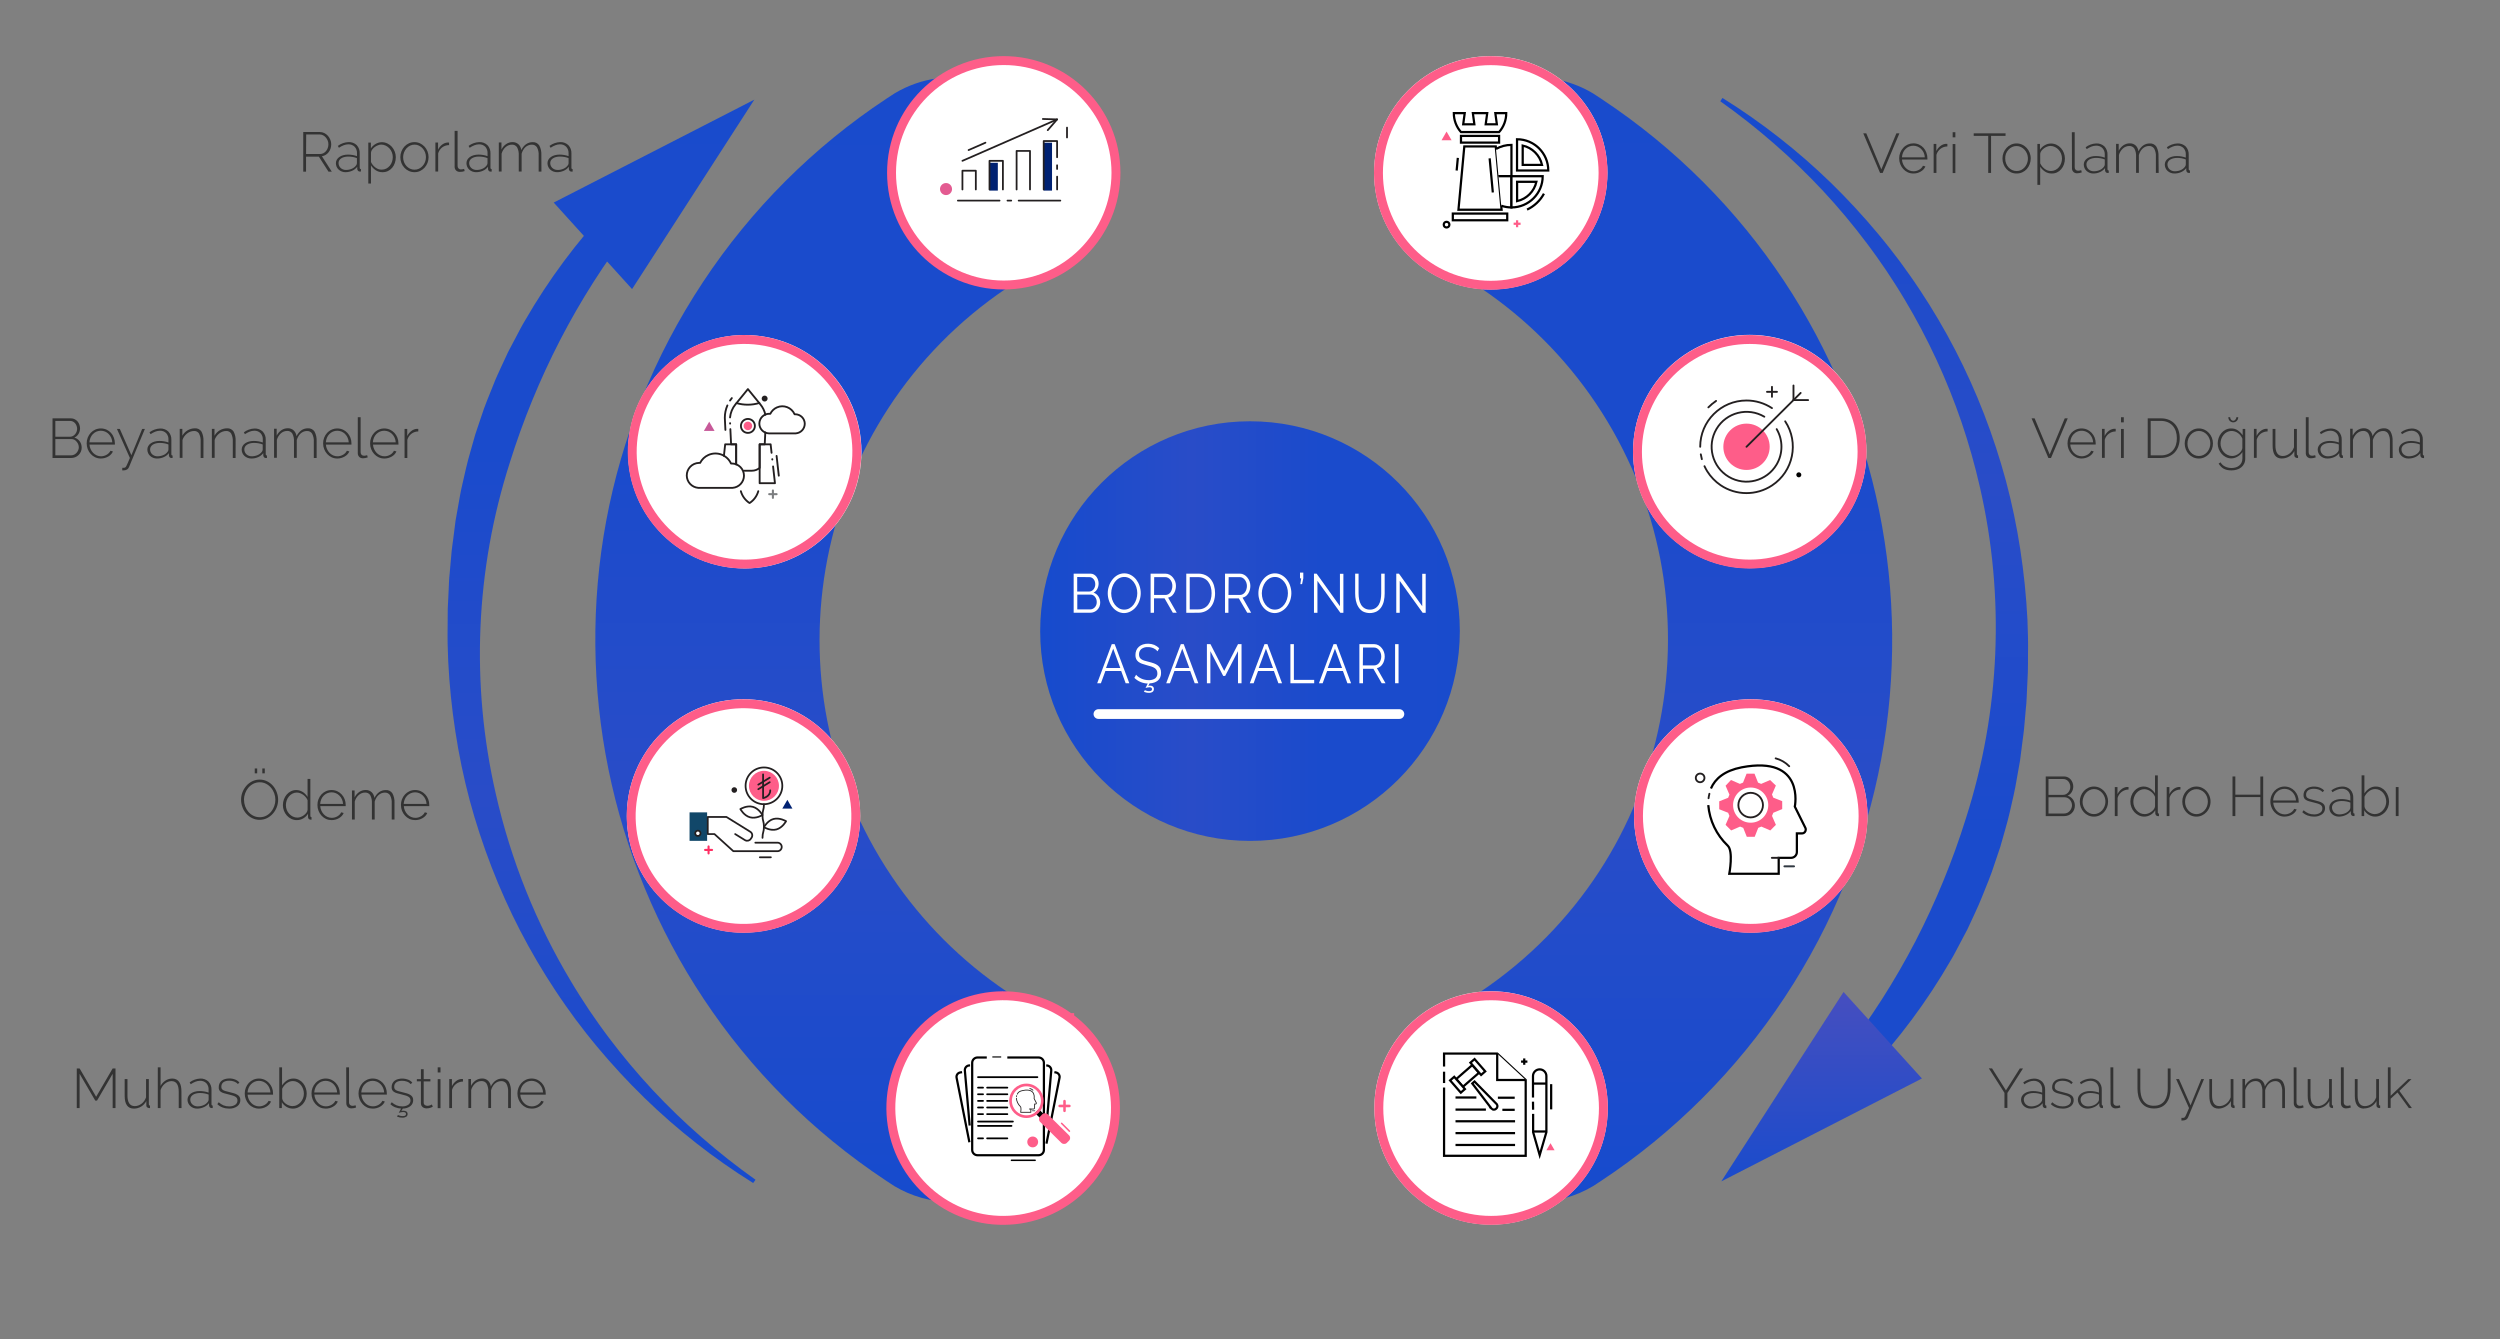 <?xml version="1.0" encoding="UTF-8"?><svg id="Layer_1" xmlns="http://www.w3.org/2000/svg" xmlns:xlink="http://www.w3.org/1999/xlink" viewBox="0 0 1120 600"><rect x="0" y="0" width="1120" height="600" fill="#808080" stroke="none"/><defs><style>.cls-1,.cls-2,.cls-3,.cls-4,.cls-5,.cls-6,.cls-7,.cls-8,.cls-9,.cls-10,.cls-11,.cls-12,.cls-13,.cls-14{fill:none;}.cls-1,.cls-15,.cls-3,.cls-16,.cls-17,.cls-7,.cls-18,.cls-12,.cls-13{stroke-miterlimit:10;}.cls-1,.cls-17,.cls-10,.cls-11,.cls-12{stroke:#fe5d89;}.cls-2,.cls-3,.cls-9,.cls-18{stroke:#000;}.cls-2,.cls-4,.cls-5,.cls-6,.cls-7,.cls-8,.cls-9,.cls-10,.cls-11,.cls-19,.cls-13,.cls-14{stroke-linecap:round;}.cls-2,.cls-4,.cls-5,.cls-6,.cls-8,.cls-9,.cls-10,.cls-11,.cls-19,.cls-14{stroke-linejoin:round;}.cls-2,.cls-10{stroke-width:.69px;}.cls-20{fill:url(#linear-gradient);}.cls-20,.cls-21,.cls-22,.cls-23,.cls-24,.cls-25,.cls-26,.cls-27,.cls-28,.cls-29,.cls-30,.cls-31,.cls-32,.cls-33,.cls-34,.cls-35,.cls-36{stroke-width:0px;}.cls-15{fill:#999;}.cls-15,.cls-16{stroke:#fff;}.cls-15,.cls-16,.cls-17{stroke-width:4px;}.cls-21{fill:#e35b91;}.cls-16{fill:#cecece;}.cls-17,.cls-28,.cls-18,.cls-19{fill:#fff;}.cls-22{fill:url(#linear-gradient-6);}.cls-23{fill:#002172;}.cls-4,.cls-5,.cls-8,.cls-19{stroke:#231f20;}.cls-4,.cls-7{stroke-width:.38px;}.cls-24{fill:#e6e7e8;}.cls-5,.cls-9,.cls-19{stroke-width:.8px;}.cls-26{fill:url(#linear-gradient-5);}.cls-6{stroke:#7c7e80;stroke-width:.93px;}.cls-7,.cls-13{stroke:#303841;}.cls-27{fill:#333;}.cls-8{stroke-width:.84px;}.cls-29{fill:url(#linear-gradient-2);}.cls-30{fill:url(#linear-gradient-7);}.cls-31{fill:url(#linear-gradient-3);}.cls-11{stroke-width:1.14px;}.cls-32{fill:#231f20;}.cls-33{fill:#c75999;}.cls-34{fill:#114769;}.cls-12{stroke-width:1.2px;}.cls-35{fill:#fe5d89;}.cls-13{stroke-width:.88px;}.cls-36{fill:url(#linear-gradient-4);}.cls-14{stroke:#ff2e63;stroke-width:.94px;}</style><linearGradient id="linear-gradient" x1="742.62" y1="65" x2="742.62" y2="565.46" gradientTransform="translate(0 602) scale(1 -1)" gradientUnits="userSpaceOnUse"><stop offset="0" stop-color="#164bcd"/><stop offset=".36" stop-color="#294cc8"/><stop offset=".67" stop-color="#1a4bcc"/><stop offset=".89" stop-color="#1a4bcc"/><stop offset="1" stop-color="#194bcc"/></linearGradient><linearGradient id="linear-gradient-2" x1="371.84" y1="66.5" x2="371.84" y2="564.28" xlink:href="#linear-gradient"/><linearGradient id="linear-gradient-3" x1="466" y1="282.73" x2="654" y2="282.73" gradientTransform="matrix(1,0,0,1,0,0)" xlink:href="#linear-gradient"/><linearGradient id="linear-gradient-4" x1="269.49" y1="65.22" x2="269.49" y2="564.87" xlink:href="#linear-gradient"/><linearGradient id="linear-gradient-5" x1="293" y1="65.22" x2="293" y2="564.87" xlink:href="#linear-gradient"/><linearGradient id="linear-gradient-6" x1="839.63" y1="564.87" x2="839.63" y2="65.22" xlink:href="#linear-gradient"/><linearGradient id="linear-gradient-7" x1="816.08" y1="564.87" x2="816.08" y2="65.22" gradientTransform="translate(0 602) scale(1 -1)" gradientUnits="userSpaceOnUse"><stop offset="0" stop-color="#fe5d89"/><stop offset=".11" stop-color="#ec5c8e"/><stop offset=".33" stop-color="#be589c"/><stop offset=".64" stop-color="#7452b2"/><stop offset="1" stop-color="#164bcd"/></linearGradient></defs><g id="Gradients"><path class="cls-20" d="m688,538.49c-27.79.02-50.34-22.49-50.36-50.28-.01-16.13,7.71-31.3,20.77-40.77,1.54-.95,3.13-2,4.84-3.14,87.08-58.55,110.21-176.61,51.66-263.69-13.73-20.42-31.3-37.98-51.72-51.7-1.63-1.11-3.22-2.14-4.78-3.1-22.53-16.26-27.62-47.7-11.36-70.24,15.27-21.16,44.18-27.14,66.58-13.76l.16.1c1.16.74,2.31,1.51,3.47,2.27l.17.12c133.83,88.54,170.55,268.8,82.01,402.63-21.55,32.57-49.44,60.46-82.01,82.01-1.21.8-2.41,1.6-3.63,2.38l-.16.09c-7.75,4.62-16.61,7.07-25.64,7.08Z"/><path class="cls-29" d="m426.39,538.49c-9.03,0-17.9-2.45-25.66-7.08l-.12-.08c-1.23-.78-2.44-1.58-3.65-2.39-133.82-88.54-170.53-268.8-81.99-402.62,21.55-32.58,49.45-60.47,82.03-82.02l.27-.18c1.12-.74,2.23-1.48,3.37-2.2l.12-.08c23.82-14.3,54.73-6.59,69.03,17.23,13.48,22.45,7.49,51.5-13.79,66.77-1.55,1-3.18,2-4.84,3.14-87.08,58.55-110.2,176.61-51.65,263.69,13.73,20.42,31.29,37.97,51.71,51.69,1.65,1.13,3.24,2.16,4.79,3.11,22.49,16.32,27.5,47.78,11.18,70.28-9.47,13.06-24.64,20.78-40.77,20.77l-.03-.03Z"/></g><path class="cls-16" d="m668,446.08c-27.77,0-50.28,22.5-50.29,50.27s22.5,50.28,50.27,50.29c27.77,0,50.28-22.5,50.29-50.27v-.02c0-27.76-22.51-50.27-50.27-50.27h0Z"/><path class="cls-17" d="m718.33,496.41c0,27.79-22.51,50.31-50.3,50.32-27.79,0-50.31-22.51-50.32-50.3s22.51-50.31,50.3-50.32h.02c27.78,0,50.3,22.52,50.3,50.3Z"/><polyline class="cls-18" points="646.94 477.81 646.94 471.99 670.75 471.99 683.51 483.84 683.51 517.8 646.94 517.8 646.94 487.21"/><line class="cls-3" x1="646.94" y1="485.2" x2="646.94" y2="480.12"/><polyline class="cls-18" points="670.75 471.99 670.75 483.84 683.51 483.84"/><line class="cls-3" x1="652.07" y1="491.68" x2="661.41" y2="491.68"/><line class="cls-3" x1="671.05" y1="491.78" x2="678.59" y2="491.78"/><line class="cls-3" x1="652.07" y1="497.1" x2="665.68" y2="497.1"/><line class="cls-3" x1="652.07" y1="502.33" x2="678.75" y2="502.33"/><line class="cls-3" x1="652.07" y1="507.64" x2="678.75" y2="507.64"/><line class="cls-3" x1="652.07" y1="512.95" x2="678.75" y2="512.95"/><line class="cls-3" x1="673.06" y1="497.2" x2="678.59" y2="497.2"/><path class="cls-18" d="m686.78,491.68v-9.6c0-1.66,1.34-3,3-3h0c1.66,0,3,1.34,3,3h0v25.13l-3,10.29-2.94-10.29v-8.21"/><line class="cls-3" x1="686.83" y1="497.15" x2="686.78" y2="493.54"/><line class="cls-3" x1="686.78" y1="485.44" x2="692.66" y2="485.44"/><line class="cls-3" x1="686.85" y1="506.91" x2="692.73" y2="506.91"/><rect class="cls-18" x="652.72" y="479.72" width="9.53" height="4.58" transform="translate(-154.92 550.01) rotate(-41.03)"/><rect class="cls-18" x="660.84" y="474.39" width="2.45" height="7.28" transform="translate(-151.18 552.03) rotate(-41.03)"/><rect class="cls-18" x="651.74" y="482.32" width="2.45" height="7.28" transform="translate(-158.62 548.01) rotate(-41.03)"/><path class="cls-18" d="m668.27,496.75l-8.69-11.35,1-.88,10,10.18c.45.64.32,1.52-.3,2h0c-.55.55-1.43.57-2.01.05Z"/><line class="cls-3" x1="682.86" y1="474.18" x2="682.86" y2="477.02"/><line class="cls-3" x1="684.28" y1="475.6" x2="681.44" y2="475.6"/><polygon class="cls-35" points="692.77 515.33 694.62 512.14 696.46 515.33 692.77 515.33"/><line class="cls-3" x1="694.92" y1="497" x2="694.92" y2="485.7"/><path class="cls-15" d="m784.35,315.25c-27.77,0-50.28,22.5-50.29,50.27,0,27.77,22.5,50.28,50.27,50.29s50.28-22.5,50.29-50.27h0c0-27.77-22.5-50.28-50.26-50.29h-.01Z"/><path class="cls-17" d="m834.66,365.6c0,27.79-22.52,50.31-50.31,50.31s-50.31-22.52-50.31-50.31,22.52-50.31,50.31-50.31h.01c27.78,0,50.3,22.52,50.3,50.3h0Z"/><g id="_02"><path class="cls-18" d="m766.5,353.25c1.88-4.43,6.11-8,13.78-9.49,28.54-5.44,23.8,17.6,23.8,17.6l4.72,9.51c.43.86.08,1.89-.78,2.32-.24.12-.5.18-.77.18h-2.25v8.33c0,1.44-1.17,2.61-2.61,2.61h-5.53v7.14h-22.13s1.92-10.23-.75-12.64c-5.01-4.78-8.09-11.22-8.67-18.12"/><path class="cls-8" d="m765.43,357.61c.08-.67.21-1.34.38-2"/><path class="cls-35" d="m798.43,362.47v-3.55l-4-1.58c-.16-.48-.35-.96-.58-1.41l1.74-4-2.59-2.48-4,1.73c-.45-.22-.92-.41-1.4-.57l-1.58-4h-3.55l-1.59,4c-.48.16-.95.35-1.4.57l-4-1.73-2.42,2.55,1.73,4c-.23.45-.42.93-.58,1.41l-4,1.58v3.55l4,1.58c.16.48.35.96.58,1.41l-1.73,4,2.51,2.51,4-1.73c.45.22.92.41,1.4.57l1.59,4h3.55l1.58-4c.48-.16.95-.35,1.4-.57l4,1.73,2.51-2.51-1.74-4c.23-.45.42-.93.58-1.41l3.99-1.65Zm-14.13,6.1c-4.35,0-7.88-3.53-7.88-7.88s3.53-7.88,7.88-7.88c4.35,0,7.88,3.53,7.88,7.88h0c0,4.36-3.52,7.88-7.87,7.88h-.01Z"/><line class="cls-8" x1="793.78" y1="384.31" x2="796.88" y2="384.31"/><path class="cls-8" d="m778.79,360.7c0-3.04,2.46-5.51,5.5-5.52s5.51,2.46,5.52,5.5c0,3.04-2.46,5.51-5.5,5.52h-.01c-3.04,0-5.5-2.46-5.51-5.5Z"/><path class="cls-8" d="m763.6,348.49c0,1.07-.86,1.94-1.93,1.95-1.07,0-1.94-.86-1.95-1.93s.86-1.94,1.93-1.95c0,0,.01,0,.02,0,1.07,0,1.93.86,1.93,1.93Z"/><line class="cls-13" x1="799.42" y1="388.12" x2="803.72" y2="388.12"/><path class="cls-8" d="m795.49,339.74c2.31.61,4.41,1.83,6.08,3.54"/></g><path class="cls-15" d="m783.89,152c-27.76,0-50.27,22.51-50.27,50.27,0,27.76,22.51,50.27,50.27,50.27,27.76,0,50.27-22.51,50.27-50.27s-22.51-50.27-50.27-50.27h0Z"/><path class="cls-17" d="m834.2,202.39c0,27.79-22.51,50.31-50.3,50.32-27.79,0-50.31-22.51-50.32-50.3,0-27.79,22.51-50.31,50.3-50.32h.02c27.78,0,50.3,22.52,50.3,50.3Z"/><g id="_01"><ellipse class="cls-28" cx="782.4" cy="200.17" rx="20.97" ry="20.75"/><path class="cls-8" d="m761.69,200.16c0-11.46,9.3-20.75,20.76-20.74,4.05,0,8.01,1.19,11.39,3.41"/><path class="cls-8" d="m762.43,205.7c-.19-.71-.35-1.43-.47-2.16"/><path class="cls-8" d="m799.76,188.75c6.31,9.57,3.66,22.44-5.91,28.74-7,4.61-16.08,4.56-23.02-.12-2.41-1.64-4.46-3.77-6-6.24-.45-.73-.86-1.49-1.22-2.27"/><path class="cls-8" d="m790.42,186.69c-7.43-4.4-17.03-1.94-21.43,5.49-4.4,7.43-1.94,17.03,5.49,21.43,7.43,4.4,17.03,1.94,21.43-5.49,2.9-4.89,2.91-10.96.04-15.87"/><path class="cls-35" d="m772.06,200.16c0-5.73,4.65-10.38,10.38-10.38s10.38,4.65,10.38,10.38-4.65,10.38-10.38,10.38h-.01c-5.73,0-10.37-4.64-10.37-10.37h0Z"/><line class="cls-8" x1="806.69" y1="176.04" x2="782.43" y2="200.16"/><line class="cls-8" x1="803.48" y1="172.7" x2="803.48" y2="179.24"/><line class="cls-8" x1="810.03" y1="179.24" x2="803.48" y2="179.24"/><path class="cls-8" d="m765.35,182.5c1.06-1.07,2.21-2.04,3.45-2.89"/><line class="cls-8" x1="793.84" y1="173.31" x2="793.84" y2="177.78"/><line class="cls-8" x1="791.61" y1="175.54" x2="796.08" y2="175.54"/><path class="cls-25" d="m807,212.71c0,.62-.5,1.13-1.12,1.14-.62,0-1.13-.5-1.14-1.12,0-.62.5-1.13,1.12-1.14,0,0,0,0,0,0,.62,0,1.12.49,1.13,1.11,0,0,0,0,0,.01Z"/></g><path class="cls-15" d="m667.85,27.14c-27.76,0-50.27,22.51-50.27,50.27,0,27.76,22.51,50.27,50.27,50.27,27.76,0,50.27-22.51,50.27-50.27s-22.51-50.27-50.27-50.27h0Z"/><path class="cls-17" d="m718.17,77.49c0,27.79-22.52,50.31-50.31,50.31s-50.31-22.52-50.31-50.31,22.52-50.31,50.31-50.31h0c27.79,0,50.31,22.52,50.31,50.31Z"/><path class="cls-16" d="m333.09,315.25c27.77,0,50.28,22.5,50.29,50.27,0,27.77-22.5,50.28-50.27,50.29-27.77,0-50.28-22.5-50.29-50.27h0c0-27.77,22.5-50.28,50.26-50.29h0Z"/><path class="cls-17" d="m346.93,317.23c26.71,7.64,42.17,35.5,34.53,62.21s-35.5,42.17-62.21,34.53c-26.71-7.64-42.17-35.49-34.53-62.21,7.65-26.71,35.5-42.17,62.21-34.53Z"/><g id="_01-2"><rect class="cls-34" x="308.92" y="363.94" width="7.87" height="12.76"/><path class="cls-19" d="m338.39,377.52h9.92c1.05,0,1.9.86,1.9,1.91h0c0,1.05-.85,1.9-1.9,1.9h-19.77l-8.47-7.67h-3v-7.66h8.37l10.67,6.62c.89.54,1.17,1.71.63,2.6-.02.03-.04.07-.07.1l-.36.52c-.57.83-1.7,1.07-2.56.54l-4.39-2.71"/><path class="cls-5" d="m341.6,375.35c0-2.52.65-2.52.65-5s-.65-2.51-.65-5,.65-2.51.65-5"/><path class="cls-5" d="m342.25,370.59s2.86,1.73,5.59,1,4.32-3.69,4.32-3.69c0,0-2.86-1.72-5.6-1s-4.31,3.69-4.31,3.69Z"/><path class="cls-5" d="m337.28,361.46c-2.74-.75-5.59,1-5.59,1,0,0,1.57,2.94,4.31,3.69s5.6-1,5.6-1c0,0-1.6-2.94-4.32-3.69Z"/><path class="cls-5" d="m342.25,343.82c-4.55,0-8.23,3.68-8.23,8.23s3.68,8.23,8.23,8.23,8.23-3.68,8.23-8.23c0-4.54-3.67-8.22-8.21-8.23h-.02Z"/><path class="cls-35" d="m342.25,345.33c-3.71,0-6.72,3.01-6.72,6.72s3.01,6.72,6.72,6.72,6.72-3.01,6.72-6.72-3.01-6.72-6.72-6.72h0Z"/><path class="cls-5" d="m341.86,346.93v10.62s3.21-.53,3.21-3.49"/><line class="cls-5" x1="344.83" y1="348.39" x2="339.72" y2="351.52"/><line class="cls-5" x1="344.83" y1="350.42" x2="339.72" y2="353.56"/><path class="cls-19" d="m313.84,373.32c0,.66-.53,1.19-1.19,1.19s-1.19-.53-1.19-1.19.53-1.19,1.19-1.19,1.19.53,1.19,1.19h0Z"/><polygon class="cls-23" points="350.48 362.24 352.74 358.32 355 362.24 350.48 362.24"/><path class="cls-32" d="m330.22,353.93c0,.7-.56,1.26-1.26,1.26-.7,0-1.26-.56-1.26-1.26,0-.7.56-1.26,1.26-1.26s1.26.56,1.26,1.26h0Z"/><line class="cls-5" x1="340.42" y1="384.06" x2="345.34" y2="384.06"/><line class="cls-14" x1="317.44" y1="379.21" x2="317.44" y2="382.33"/><line class="cls-14" x1="315.88" y1="380.77" x2="319" y2="380.77"/></g><g id="_04"><polygon class="cls-18" points="672.71 93.96 653.39 93.96 656.01 65.61 670.1 65.61 672.71 93.96"/><rect class="cls-18" x="654.52" y="60.89" width="17.07" height="3"/><rect class="cls-18" x="650.86" y="95.68" width="24.38" height="3"/><path class="cls-18" d="m669.91,50.69l.68,5h-5l.68-5h-6.43l.67,5h-5l.68-5h-4.88c-.01,3.12,1.13,6.14,3.2,8.48h17.08c2.07-2.34,3.21-5.36,3.2-8.48h-4.88Z"/><path class="cls-18" d="m671.32,78.91h5.81v-14c-2.43,0-4.82.62-6.93,1.83"/><path class="cls-18" d="m672.55,92.16c1.47.51,3.02.77,4.58.77v-14h-5.81"/><path class="cls-18" d="m691.69,86.76c-1.69,3.13-4.34,5.63-7.56,7.14"/><path class="cls-18" d="m677.13,92.93c7.73,0,14-6.27,14-14h-14v14Z"/><path class="cls-18" d="m679.66,81.45h8.66c-.99,4.31-4.35,7.67-8.66,8.66v-8.66Z"/><path class="cls-18" d="m679.63,62.39v14h14c0-7.73-6.27-14-14-14Z"/><path class="cls-18" d="m682.17,73.87v-8.66c4.31.98,7.68,4.35,8.66,8.66h-8.66Z"/><line class="cls-18" x1="653.11" y1="70.73" x2="652.58" y2="76.4"/><line class="cls-18" x1="667.36" y1="70.94" x2="668.78" y2="86.23"/><polygon class="cls-35" points="645.8 62.84 648.06 58.93 650.32 62.84 645.8 62.84"/><circle class="cls-18" cx="648.06" cy="100.64" r="1.26"/><line class="cls-1" x1="679.66" y1="98.68" x2="679.66" y2="101.8"/><line class="cls-1" x1="678.1" y1="100.24" x2="681.22" y2="100.24"/></g><g id="_00"><path class="cls-31" d="m654,282.73c0,51.91-42.09,94-94,94s-94-42.09-94-94,42.09-94,94-94,94,42.09,94,94Z"/></g><path class="cls-28" d="m626.93,322.07h-134.84c-1.2,0-2.17-.97-2.18-2.17h0c0-1.2.98-2.17,2.18-2.18h134.84c1.2,0,2.17.98,2.18,2.18h0c0,1.2-.98,2.17-2.18,2.17Z"/><path class="cls-28" d="m492.89,270c0,.62-.11,1.24-.35,1.81-.24.54-.58,1.02-1,1.43-.4.4-.88.72-1.4.94-.54.22-1.12.33-1.71.33h-7.43v-17.51h7.59c.52,0,1.04.13,1.49.39.44.26.82.6,1.13,1,.32.43.56.92.72,1.43.17.52.25,1.06.25,1.61,0,.85-.2,1.68-.6,2.43-.37.71-.95,1.28-1.66,1.64.88.29,1.64.87,2.14,1.65.56.84.85,1.84.83,2.85Zm-10.3-11.5v6.5h5.41c.37,0,.74-.1,1.07-.28.33-.18.62-.42.86-.71.49-.65.76-1.44.75-2.25,0-.42-.06-.85-.19-1.25-.11-.36-.29-.7-.53-1-.22-.28-.5-.52-.81-.69-.31-.17-.65-.26-1-.26l-5.56-.06Zm8.75,11.2c0-.42-.07-.85-.2-1.25-.13-.38-.32-.74-.57-1.06-.24-.3-.53-.55-.86-.74-.33-.18-.7-.28-1.08-.28h-6v6.63h5.88c.39,0,.78-.09,1.12-.28.35-.18.66-.42.91-.72.27-.31.47-.67.61-1.06.13-.39.2-.8.19-1.21v-.03Z"/><path class="cls-28" d="m503.66,274.66c-1.05.01-2.08-.25-3-.75-.91-.5-1.7-1.18-2.34-2-.67-.85-1.18-1.82-1.51-2.85-.36-1.06-.54-2.16-.54-3.28,0-1.14.19-2.27.57-3.35.36-1.03.89-1.99,1.57-2.84.64-.82,1.44-1.5,2.35-2,.9-.48,1.91-.73,2.93-.73,1.05,0,2.09.26,3,.78.9.51,1.69,1.19,2.33,2,.65.86,1.16,1.82,1.5,2.85.35,1.04.53,2.14.53,3.24,0,1.14-.19,2.27-.57,3.35-.35,1.03-.87,1.98-1.55,2.83-.64.8-1.44,1.46-2.34,1.95-.89.51-1.9.78-2.93.8Zm-5.84-8.88c0,.93.14,1.86.42,2.75.26.85.67,1.64,1.2,2.35.5.66,1.12,1.21,1.84,1.63.73.41,1.55.61,2.38.6.85.01,1.69-.21,2.42-.64.72-.43,1.35-1,1.84-1.68.51-.71.9-1.5,1.16-2.34.57-1.76.57-3.66,0-5.42-.27-.84-.68-1.63-1.21-2.33-.5-.65-1.12-1.2-1.84-1.61-.72-.41-1.53-.62-2.35-.61-.85-.01-1.68.21-2.42.63-.73.42-1.36.99-1.85,1.67-.51.71-.9,1.5-1.16,2.34-.28.86-.42,1.76-.43,2.66Z"/><path class="cls-28" d="m515.47,274.54v-17.54h6.66c.65,0,1.3.16,1.87.48.57.32,1.07.75,1.48,1.26.43.52.77,1.12,1,1.76.23.64.35,1.32.35,2,0,.62-.09,1.24-.26,1.84-.16.56-.4,1.08-.71,1.57-.29.46-.66.86-1.1,1.19-.43.32-.92.54-1.44.65l3.86,6.76h-1.75l-3.71-6.46h-4.72v6.46l-1.53.03Zm1.55-8h5.15c.44,0,.87-.11,1.25-.33.39-.23.73-.53,1-.9.26-.4.46-.85.58-1.31.15-.49.22-.99.22-1.5.01-.51-.06-1.02-.22-1.5-.16-.46-.39-.89-.69-1.27-.27-.35-.61-.64-1-.86-.37-.21-.8-.32-1.23-.32h-5l-.06,7.99Z"/><path class="cls-28" d="m531.45,274.54v-17.54h5.35c1.14-.03,2.27.21,3.3.69.91.44,1.72,1.08,2.35,1.87.65.83,1.13,1.77,1.42,2.78.33,1.1.49,2.24.48,3.39.02,1.22-.17,2.44-.54,3.61-.32,1.02-.83,1.96-1.52,2.77-.65.75-1.46,1.36-2.37,1.77-.98.43-2.05.65-3.12.63l-5.35.03Zm11.34-8.78c.01-.98-.12-1.96-.4-2.9-.23-.83-.63-1.6-1.16-2.28-.5-.64-1.15-1.15-1.88-1.49-.8-.37-1.67-.55-2.55-.53h-3.8v14.44h3.8c.89.02,1.78-.17,2.59-.55.73-.36,1.37-.88,1.87-1.53.52-.69.91-1.47,1.14-2.3.27-.93.4-1.89.39-2.86h0Z"/><path class="cls-28" d="m548.81,274.54v-17.54h6.66c.65,0,1.3.16,1.87.48.57.32,1.07.75,1.48,1.26.43.52.77,1.12,1,1.76.23.64.34,1.32.34,2,0,.62-.09,1.24-.25,1.84-.16.56-.4,1.08-.71,1.57-.29.46-.67.86-1.1,1.19-.43.32-.92.54-1.45.65l3.87,6.76h-1.76l-3.76-6.43h-4.66v6.46h-1.53Zm1.55-8h5.15c.44,0,.88-.11,1.26-.33.39-.23.73-.53,1-.9.28-.39.49-.83.62-1.29.15-.49.23-.99.23-1.5,0-.52-.09-1.03-.26-1.52-.16-.46-.39-.89-.69-1.27-.27-.35-.61-.64-1-.86-.37-.21-.8-.32-1.23-.32h-5l-.08,7.99Z"/><path class="cls-28" d="m571.14,274.66c-1.05,0-2.08-.25-3-.75-.91-.5-1.7-1.18-2.34-2-.66-.86-1.17-1.82-1.51-2.85-.35-1.06-.53-2.17-.53-3.28,0-1.14.19-2.27.56-3.35.36-1.03.89-1.99,1.57-2.84.64-.82,1.44-1.5,2.35-2,.9-.48,1.91-.73,2.93-.73,1.05,0,2.09.26,3,.78.9.5,1.7,1.18,2.33,2,.66.86,1.17,1.82,1.5,2.85.35,1.04.53,2.14.53,3.24,0,1.14-.19,2.27-.56,3.35-.36,1.02-.88,1.98-1.56,2.83-.64.8-1.44,1.46-2.34,1.95-.89.51-1.9.78-2.93.8Zm-5.84-8.88c0,.93.14,1.86.42,2.75.27.84.67,1.64,1.2,2.35.5.66,1.13,1.22,1.85,1.63.72.4,1.54.61,2.37.6.85.01,1.69-.21,2.42-.64.72-.43,1.35-1,1.84-1.68.52-.71.91-1.5,1.17-2.34.56-1.76.56-3.66,0-5.42-.27-.84-.68-1.63-1.21-2.33-.5-.66-1.13-1.2-1.85-1.61-.71-.41-1.53-.62-2.35-.61-.85,0-1.68.21-2.42.63-.72.42-1.35.99-1.84,1.67-.51.71-.91,1.5-1.17,2.34-.28.86-.42,1.76-.43,2.66Z"/><path class="cls-28" d="m582.55,261.69l.38-2.61h-.53v-2.55h1.48v2.55l-.55,2.61h-.78Z"/><path class="cls-28" d="m590.21,260.23v14.31h-1.55v-17.54h1.19l10.44,14.58v-14.53h1.55v17.49h-1.35l-10.28-14.31Z"/><path class="cls-28" d="m613.67,273.11c.87.03,1.73-.19,2.48-.63.65-.41,1.19-.98,1.58-1.65.4-.72.68-1.51.82-2.33.15-.87.23-1.76.23-2.64v-8.86h1.55v8.83c0,1.13-.11,2.26-.35,3.37-.21.99-.6,1.94-1.15,2.79-.52.8-1.22,1.46-2.05,1.93-1.96.98-4.27.98-6.23,0-.82-.5-1.5-1.18-2-2-.54-.87-.91-1.82-1.11-2.82-.22-1.07-.33-2.16-.33-3.25v-8.85h1.53v8.83c0,.9.08,1.8.24,2.69.15.82.43,1.6.84,2.32.38.66.92,1.22,1.56,1.62.72.44,1.55.66,2.39.65Z"/><path class="cls-28" d="m627.08,260.23v14.31h-1.55v-17.54h1.2l10.43,14.58v-14.53h1.55v17.49h-1.35l-10.28-14.31Z"/><path class="cls-28" d="m498.07,288.58h1.31l6.55,17.51h-1.64l-2-5.48h-7.08l-2,5.48h-1.67l6.53-17.51Zm3.82,10.68l-3.17-8.66-3.22,8.66h6.39Z"/><path class="cls-28" d="m512.88,309.2c.27.13.55.23.84.3.36.1.74.14,1.11.14.85,0,1.27-.29,1.27-.86.03-.27-.09-.53-.3-.69-.24-.14-.53-.21-.81-.2-.34,0-.67.04-1,.11-.27.05-.54.13-.8.23l1-2c-2.25-.07-4.39-.97-6-2.54l.78-1.41c.3.35.63.66,1,.94.41.3.85.56,1.31.77.49.23,1.01.41,1.54.52.57.13,1.15.19,1.74.19,1.03.06,2.06-.2,2.94-.75.69-.55,1.07-1.41,1-2.29.02-.47-.09-.94-.3-1.36-.21-.4-.52-.75-.9-1-.46-.3-.96-.53-1.48-.7-.6-.2-1.28-.39-2.07-.59s-1.55-.44-2.17-.67c-.57-.2-1.1-.49-1.58-.86-.43-.33-.77-.76-1-1.25-.23-.57-.34-1.17-.32-1.78-.01-.74.13-1.48.41-2.16.26-.61.66-1.15,1.17-1.58.52-.45,1.12-.79,1.77-1,1.67-.51,3.46-.44,5.08.19.83.36,1.58.87,2.23,1.5l-.76,1.38c-.48-.59-1.08-1.05-1.77-1.36-.8-.35-1.66-.53-2.53-.52-1.07-.09-2.14.23-3,.88-.67.61-1.03,1.48-1,2.38-.02.44.07.89.26,1.29.18.35.45.66.78.88.42.28.88.5,1.37.64.55.18,1.21.36,2,.54.77.18,1.53.4,2.28.67.62.22,1.2.53,1.72.92.46.36.84.82,1.09,1.35.27.63.4,1.31.37,2,.02.68-.11,1.37-.37,2-.24.55-.6,1.04-1.06,1.43-.48.4-1.03.71-1.62.9-.67.23-1.37.35-2.07.37l-.62,1.14c.13-.07.28-.11.43-.13h.41c.44-.02.88.11,1.23.38.32.28.48.7.46,1.12.03.5-.19.98-.58,1.29-.5.32-1.09.48-1.69.44-.4,0-.81-.05-1.2-.14-.34-.08-.68-.19-1-.33l.41-.72Z"/><path class="cls-28" d="m529,288.58h1.31l6.55,17.51h-1.64l-2-5.48h-7.09l-2,5.48h-1.67l6.54-17.51Zm3.82,10.68l-3.17-8.66-3.22,8.66h6.39Z"/><path class="cls-28" d="m554.62,306.09v-14.38l-5.75,11.12h-.87l-5.75-11.12v14.38h-1.56v-17.51h1.6l6.15,12,6.19-12h1.58v17.51h-1.59Z"/><path class="cls-28" d="m566.49,288.58h1.31l6.55,17.51h-1.64l-2-5.48h-7.09l-2,5.48h-1.72l6.59-17.51Zm3.82,10.68l-3.17-8.66-3.22,8.66h6.39Z"/><path class="cls-28" d="m578.1,306.09v-17.51h1.56v16h9.1v1.53l-10.66-.02Z"/><path class="cls-28" d="m597.42,288.58h1.31l6.55,17.51h-1.65l-2-5.48h-7.08l-2,5.48h-1.67l6.54-17.51Zm3.82,10.68l-3.18-8.66-3.22,8.66h6.4Z"/><path class="cls-28" d="m609,306.09v-17.51h6.66c.65,0,1.3.16,1.87.48.57.32,1.07.75,1.48,1.26.44.52.78,1.12,1,1.76.23.64.35,1.32.35,2,0,.62-.09,1.24-.26,1.83-.15.56-.39,1.09-.71,1.58-.29.46-.66.86-1.1,1.19-.43.32-.92.54-1.44.65l3.86,6.76h-1.71l-3.71-6.46h-4.66v6.46h-1.63Zm1.55-8h5.15c.44,0,.88-.11,1.26-.34.4-.22.74-.53,1-.9.28-.39.48-.82.62-1.28.15-.49.22-.99.22-1.5,0-.52-.08-1.03-.25-1.52-.16-.46-.39-.89-.69-1.27-.27-.35-.61-.64-1-.86-.37-.21-.8-.32-1.23-.32h-5l-.08,7.99Z"/><path class="cls-28" d="m625,306.09v-17.51h1.55v17.51h-1.55Z"/><path class="cls-24" d="m449.42,446.08c27.77,0,50.28,22.5,50.29,50.27,0,27.77-22.5,50.28-50.27,50.29-27.77,0-50.28-22.5-50.29-50.27v-.02c0-27.76,22.51-50.27,50.27-50.27Z"/><path class="cls-17" d="m479.21,455.88c22.39,16.46,27.2,47.94,10.74,70.33-16.46,22.39-47.94,27.2-70.33,10.74-22.39-16.46-27.2-47.94-10.74-70.33,0,0,0,0,0,0,16.45-22.39,47.93-27.2,70.32-10.75h.01Z"/><path class="cls-28" d="m468.81,512.35l-34.52-.61-5.72-29.81,2.43-1.61c1.22-.9,2.34-1.93,3.34-3.08.76-.87,1.45-1.79,2.06-2.77l30.76-.08,1.55,2.95,2.28,1.07,1.64,2,1.84,1.14c-1.88,10.25-3.77,20.52-5.66,30.8Z"/><path class="cls-18" d="m472.36,480.32l.73.15c1.08.21,1.79,1.26,1.58,2.34,0,0,0,.01,0,.02l-5.86,29.52"/><path class="cls-18" d="m468.71,477.34h.34c1.16.1,2.01,1.12,1.91,2.27,0,0,0,0,0,0l-2.15,25"/><path class="cls-18" d="m431,480.32l-.88.15c-1.08.22-1.79,1.27-1.57,2.35,0,0,0,0,0,0l5.74,28.91"/><path class="cls-18" d="m434.59,477.32h-.43c-1.15.1-2,1.11-1.9,2.26,0,0,0,.01,0,.02l2.15,24.64"/><line class="cls-3" x1="444.57" y1="473.76" x2="448.53" y2="473.76"/><path class="cls-18" d="m451.28,473.76h14c1.32,0,2.39,1.07,2.39,2.39h0v39c0,1.32-1.07,2.39-2.39,2.39h-27.35c-1.32,0-2.39-1.07-2.39-2.39h0v-39c0-1.32,1.07-2.39,2.39-2.39h4.15"/><rect class="cls-25" x="464.81" y="497.15" width="2.44" height="4.25" transform="translate(-216.69 480.65) rotate(-45.41)"/><circle class="cls-12" cx="459.83" cy="493.16" r="7.1"/><rect class="cls-35" x="470.03" y="497.2" width="4.82" height="16.81" rx="1.66" ry="1.66" transform="translate(-219.29 487.11) rotate(-45.41)"/><path class="cls-4" d="m455.75,490.18c.4-.93,1.06-1.36,2.63-1.66,5.87-1.11,4.89,3.62,4.89,3.62l1,1.95c.09.18.02.39-.16.48-.05.02-.1.04-.15.04h-.46v1.71c0,.29-.25.53-.54.53h-1.14v1.47h-4.55s.4-2.1-.15-2.6c-1.03-.98-1.66-2.3-1.78-3.72"/><path class="cls-4" d="m455.37,491.26c.03-.14.06-.28.11-.41"/><line class="cls-4" x1="461.16" y1="496.85" x2="461.79" y2="496.85"/><line class="cls-7" x1="462.55" y1="497.64" x2="463.6" y2="497.64"/><path class="cls-4" d="m461.37,487.67c.53.1,1.02.36,1.39.75"/><line class="cls-11" x1="476.9" y1="493.29" x2="476.9" y2="497.66"/><line class="cls-11" x1="474.71" y1="495.47" x2="479.09" y2="495.47"/><line class="cls-9" x1="438.16" y1="482.56" x2="464.75" y2="482.56"/><line class="cls-9" x1="438.16" y1="502.45" x2="453.77" y2="502.45"/><line class="cls-9" x1="438.16" y1="504.4" x2="453.15" y2="504.4"/><line class="cls-9" x1="438.16" y1="487.27" x2="440.39" y2="487.27"/><line class="cls-9" x1="442.24" y1="487.27" x2="451.28" y2="487.27"/><line class="cls-9" x1="438.16" y1="509.98" x2="440.39" y2="509.98"/><line class="cls-9" x1="442.24" y1="509.98" x2="451.28" y2="509.98"/><line class="cls-9" x1="438.16" y1="490.23" x2="440.39" y2="490.23"/><line class="cls-9" x1="442.24" y1="490.23" x2="451.28" y2="490.23"/><line class="cls-9" x1="438.16" y1="493.2" x2="440.39" y2="493.2"/><line class="cls-9" x1="442.24" y1="493.2" x2="451.28" y2="493.2"/><line class="cls-9" x1="438.16" y1="496.16" x2="440.39" y2="496.16"/><line class="cls-9" x1="442.24" y1="496.16" x2="451.28" y2="496.16"/><line class="cls-9" x1="438.16" y1="499.13" x2="440.39" y2="499.13"/><line class="cls-9" x1="442.24" y1="499.13" x2="451.28" y2="499.13"/><circle class="cls-35" cx="462.65" cy="511.59" r="2.43"/><line class="cls-2" x1="453.15" y1="519.82" x2="463.72" y2="519.82"/><line class="cls-10" x1="479.1" y1="506.76" x2="475.61" y2="503.27"/><path class="cls-16" d="m333.65,152.09c27.77,0,50.28,22.5,50.29,50.27s-22.5,50.28-50.27,50.29c-27.77,0-50.28-22.5-50.29-50.27h0c0-27.77,22.51-50.28,50.27-50.29Z"/><path class="cls-17" d="m343.08,153c27.28,5.27,45.13,31.65,39.86,58.93s-31.65,45.13-58.93,39.86c-27.28-5.27-45.13-31.65-39.86-58.93,0,0,0,0,0-.01,5.27-27.28,31.65-45.11,58.93-39.85Z"/><g id="_04-2"><path class="cls-28" d="m333.25,210.88c-.69-1.08-1.65-1.96-2.78-2.56-1.28-.64-2.26-.2-3.21-1.11-.55-.52-.51-.89-1.25-1.69-.49-.53-1.06-.97-1.7-1.31l.57-5.15,2.3-.17v-12.5c.51-1.37,1-2.74,1.54-4.12l6.46-7.85,5.54,6.8c1.75,1.63,2.07,2.91,2,3.81-.15,2.11-2.63,2.89-2.35,5.05.18.93.55,1.81,1.09,2.59.63.94,1.05,1.07,1.4,1.65.45.73.68,2-.42,4.47l-2.29.05v10.63l-1.27.86"/><path class="cls-32" d="m343.89,178.56c0,.73-.6,1.33-1.33,1.33s-1.33-.6-1.33-1.33.6-1.33,1.33-1.33h0c.73,0,1.33.6,1.33,1.33Z"/><line class="cls-6" x1="346.26" y1="219.73" x2="346.26" y2="223.04"/><line class="cls-6" x1="344.6" y1="221.38" x2="347.91" y2="221.38"/><polyline class="cls-8" points="346.34 208.96 347.18 216.48 340.32 216.48 340.32 199.06 345.24 199.06 345.66 202.85"/><line class="cls-8" x1="345.98" y1="205.71" x2="346" y2="205.87"/><line class="cls-8" x1="347.91" y1="204.25" x2="348.9" y2="213.1"/><polyline class="cls-8" points="329.8 208.02 329.8 199.06 324.88 199.06 324.31 204.21"/><polyline class="cls-8" points="327.2 192.25 327.53 199.06 329.8 199.06 329.8 208.02"/><line class="cls-8" x1="327.08" y1="189.58" x2="327.09" y2="189.78"/><path class="cls-8" d="m342.88,185.78c-.36-1.67-1.12-3.24-2.2-4.56l-5.62-6.9-5.62,6.9c-1.35,1.65-2.18,3.67-2.38,5.79"/><path class="cls-8" d="m325.87,181.63c-.76,1.75-1.15,3.63-1.15,5.54l.26,5.43"/><path class="cls-8" d="m327.86,178.35c-.29.35-.55.72-.8,1.09"/><path class="cls-8" d="m333.25,210.88h3.62c1.26,0,2.49-.45,3.45-1.27v-10.55h2.28l.25-5.32"/><path class="cls-8" d="m335.06,187.68c-1.73,0-3.13,1.4-3.13,3.13s1.4,3.13,3.13,3.13c1.73,0,3.13-1.4,3.13-3.13s-1.4-3.13-3.13-3.13h0Z"/><path class="cls-35" d="m335.06,188.9c-1.05,0-1.91.86-1.91,1.91s.86,1.91,1.91,1.91c1.05,0,1.91-.86,1.91-1.91s-.86-1.91-1.91-1.91h0Z"/><path class="cls-8" d="m333.3,213.11c0-3.02-2.44-5.46-5.46-5.46h-.35c-1.76-3.86-6.32-5.56-10.18-3.79-1.59.72-2.88,1.97-3.66,3.52-.16-.01-.32-.01-.48,0-3.09.06-5.55,2.61-5.5,5.7.05,2.87,2.27,5.24,5.14,5.48h15.38c2.86-.21,5.09-2.58,5.11-5.45Z"/><path class="cls-28" d="m329.23,213.13c0-2.13-1.73-3.86-3.86-3.86h-.25c-1.24-2.73-4.46-3.93-7.19-2.69-1.12.51-2.04,1.39-2.6,2.5h-.34c-2.19.25-3.77,2.24-3.51,4.43.2,1.75,1.53,3.16,3.26,3.48h10.88c2.02-.15,3.59-1.83,3.61-3.86Z"/><path class="cls-8" d="m360.54,189.88c0-2.37-1.92-4.29-4.29-4.29h-.27c-1.34-3.03-4.88-4.41-7.91-3.07-1.3.57-2.35,1.58-2.97,2.85h-.37c-2.42-.08-4.45,1.82-4.54,4.24s1.82,4.45,4.24,4.54h12.09c2.24-.17,3.98-2.02,4.01-4.27Z"/><path class="cls-8" d="m330,180.59c1.62.48,3.31.72,5,.71,1.76.01,3.5-.25,5.18-.77"/><path class="cls-8" d="m331.9,220.06c.61,2.17,1.98,4.04,3.86,5.28h.09c1.88-1.24,3.25-3.11,3.86-5.28"/><polygon class="cls-33" points="315.33 193.06 317.73 188.9 320.13 193.06 315.33 193.06"/></g><path class="cls-17" d="m449.68,27.14c27.76,0,50.27,22.51,50.27,50.27s-22.51,50.27-50.27,50.27-50.27-22.51-50.27-50.27c0,0,0,0,0,0,0-27.76,22.49-50.26,50.25-50.27,0,0,.01,0,.02,0Z"/><rect class="cls-28" x="431.17" y="76.48" width="6" height="8.8"/><rect class="cls-28" x="455.44" y="67.85" width="6" height="17.44"/><rect class="cls-28" x="467.58" y="63.33" width="6" height="21.95"/><rect class="cls-28" x="443.3" y="72.25" width="6" height="13.04"/><g id="_03"><line class="cls-5" x1="429.14" y1="89.87" x2="447.79" y2="89.87"/><line class="cls-5" x1="451.36" y1="89.87" x2="453.02" y2="89.87"/><line class="cls-5" x1="473.58" y1="75.7" x2="473.58" y2="74.04"/><line class="cls-5" x1="473.59" y1="84.89" x2="473.59" y2="79.13"/><line class="cls-5" x1="456.37" y1="89.87" x2="475.02" y2="89.87"/><polyline class="cls-5" points="431.17 84.89 431.17 76.48 437.17 76.48 437.17 84.89"/><rect class="cls-23" x="443.3" y="72.93" width="3.73" height="12.46"/><rect class="cls-23" x="467.58" y="63.93" width="3.73" height="21.46"/><polyline class="cls-5" points="443.3 84.89 443.3 72.05 449.3 72.05 449.3 84.89"/><polyline class="cls-5" points="455.44 84.89 455.44 67.62 461.44 67.62 461.44 84.89"/><polyline class="cls-5" points="467.58 84.89 467.58 63.19 473.58 63.19 473.58 70.44"/><line class="cls-5" x1="431.17" y1="72.05" x2="473.58" y2="53.49"/><polyline class="cls-5" points="467.2 53.3 473.58 53.49 469.39 58.31"/><line class="cls-5" x1="433.93" y1="67.23" x2="441.47" y2="63.93"/><path class="cls-21" d="m426.52,84.7c0,1.49-1.21,2.7-2.7,2.7-1.49,0-2.7-1.21-2.7-2.7s1.21-2.7,2.7-2.7c0,0,0,0,0,0,1.49,0,2.69,1.21,2.69,2.7Z"/><line class="cls-5" x1="478.02" y1="57.17" x2="478.02" y2="61.59"/></g><path class="cls-36" d="m337.42,530c-17.57-10.95-33.91-23.75-48.75-38.18-7.43-7.24-14.47-14.85-21.11-22.82-1.63-2-3.32-4-4.91-6.06l-4.75-6.19-4.56-6.34c-1.52-2.11-2.93-4.3-4.4-6.45-11.57-17.42-21.21-36.05-28.73-55.56-3.78-9.78-7.05-19.74-9.79-29.86-2.7-10.15-4.84-20.44-6.42-30.83-1.6-10.4-2.67-20.87-3.2-31.37l-.26-7.89c-.09-2.63,0-5.26,0-7.89s0-5.27.06-7.91l.38-7.89.17-4c0-1.32.22-2.62.31-3.94l.7-7.89c.18-2.63.61-5.24.94-7.86l1-7.86,1.39-7.81c.48-2.61.88-5.23,1.51-7.8,1.17-5.16,2.28-10.35,3.79-15.43.71-2.55,1.42-5.11,2.17-7.65l2.54-7.54c1.59-5.07,3.68-9.94,5.65-14.87.94-2.48,2.09-4.87,3.18-7.29l3.35-7.21,3.7-7c1.25-2.34,2.42-4.72,3.83-7,10.55-18.33,23.21-35.37,37.71-50.76l10.28,8.86c-12.23,15.84-23,32.74-32.2,50.51-9.13,17.69-16.7,36.14-22.63,55.14-15.37,47.97-17.53,99.19-6.25,148.28,6.71,29.6,18.08,57.96,33.67,84,1.32,2.16,2.6,4.36,4,6.49l4.14,6.38,4.34,6.25c1.46,2.09,3,4.1,4.51,6.15,6.12,8.13,12.66,15.94,19.59,23.39,6.96,7.46,14.3,14.55,22,21.24,7.71,6.74,15.76,13.08,24.11,19l-1.06,1.46Z"/><polygon class="cls-26" points="283.17 129.51 337.94 44.64 248.06 90.75 283.17 129.51"/><path class="cls-22" d="m771.66,43.88c17.57,10.95,33.91,23.75,48.75,38.18,7.42,7.26,14.47,14.89,21.11,22.87,1.63,2,3.32,4,4.91,6.06l4.75,6.19,4.56,6.34c1.52,2.11,2.93,4.3,4.4,6.45,11.57,17.42,21.2,36.05,28.73,55.56,3.78,9.78,7.04,19.74,9.78,29.86,2.71,10.14,4.86,20.43,6.44,30.81,1.6,10.4,2.67,20.87,3.2,31.37l.25,7.89c.1,2.63,0,5.26,0,7.89s0,5.27-.07,7.91l-.37,7.89-.18,4c0,1.32-.21,2.62-.31,3.94l-.7,7.89c-.18,2.63-.61,5.24-.93,7.86l-1,7.86-1.39,7.81c-.47,2.61-.88,5.23-1.5,7.8-1.17,5.16-2.28,10.35-3.79,15.43-.71,2.55-1.42,5.11-2.17,7.65l-2.55,7.54c-1.58,5.06-3.68,9.94-5.64,14.87-.95,2.48-2.09,4.87-3.18,7.29l-3.35,7.21-3.7,7c-1.26,2.34-2.42,4.72-3.83,7-10.56,18.31-23.22,35.33-37.73,50.7l-10.28-8.86c12.24-15.83,23.04-32.72,32.26-50.48,9.13-17.69,16.7-36.14,22.62-55.14,15.37-47.96,17.52-99.17,6.25-148.25-2.24-9.82-4.98-19.53-8.22-29.07-6.54-19.15-15.07-37.57-25.45-54.94-1.33-2.16-2.6-4.36-4-6.49l-4.15-6.38-4.34-6.25c-1.45-2.09-3-4.1-4.5-6.15-6.11-8.13-12.63-15.94-19.55-23.39-6.96-7.46-14.3-14.55-22-21.24-7.71-6.74-15.76-13.08-24.11-19l.98-1.48Z"/><polygon class="cls-30" points="825.91 444.4 771.14 529.27 861.02 483.16 825.91 444.4"/><path class="cls-27" d="m836.09,59.73l6.75,16.15,6.75-16.15h1.35l-7.5,17.75h-1.17l-7.53-17.75h1.35Z"/><path class="cls-27" d="m857.22,77.73c-.88.01-1.75-.17-2.55-.53-.76-.35-1.44-.86-2-1.48-.58-.63-1.04-1.36-1.35-2.16-.33-.83-.49-1.72-.49-2.62,0-.89.16-1.77.49-2.59.31-.79.77-1.51,1.34-2.13,1.16-1.28,2.8-2,4.52-2,.88,0,1.75.18,2.55.54.76.35,1.44.84,2,1.45.56.63.99,1.37,1.27,2.16.32.82.48,1.69.48,2.57v.31c.02.08.02.15,0,.23h-11.4c.09,1.41.68,2.74,1.67,3.75.45.47.98.84,1.58,1.1.61.27,1.27.41,1.93.4.45,0,.89-.06,1.32-.18.43-.12.84-.3,1.22-.52.37-.21.71-.47,1-.78.28-.29.51-.63.68-1l1.1.3c-.18.48-.46.92-.81,1.29-.36.39-.79.73-1.25,1-.49.29-1.01.52-1.56.67-.57.15-1.15.23-1.74.22Zm5.1-7.25c-.04-.73-.21-1.44-.51-2.1-.28-.6-.66-1.16-1.13-1.63-.46-.46-1-.82-1.59-1.08-1.23-.52-2.62-.52-3.85,0-.59.25-1.13.62-1.58,1.08-.47.47-.84,1.03-1.1,1.65-.28.66-.45,1.36-.49,2.08h10.25Z"/><path class="cls-27" d="m872.42,65.61c-2.29.01-4.29,1.55-4.9,3.75v8.12h-1.25v-13h1.2v3.21c.41-.88,1.02-1.65,1.79-2.24.68-.56,1.51-.91,2.38-1,.15,0,.3,0,.45,0h.33v1.16Z"/><path class="cls-27" d="m874.79,61.53v-2.3h1.21v2.3h-1.21Zm0,16v-13h1.21v13h-1.21Z"/><path class="cls-27" d="m898.47,60.88h-6.47v16.6h-1.28v-16.6h-6.5v-1.15h14.28l-.03,1.15Z"/><path class="cls-27" d="m903.44,77.73c-.88.01-1.74-.17-2.54-.53-.76-.35-1.44-.85-2-1.47-.57-.63-1.02-1.36-1.32-2.15-.32-.82-.48-1.69-.48-2.57,0-.89.16-1.77.49-2.6.31-.79.76-1.52,1.34-2.15.56-.62,1.24-1.11,2-1.46,1.59-.72,3.41-.72,5,0,.76.35,1.44.85,2,1.46.58.62,1.04,1.35,1.35,2.15.33.83.5,1.71.49,2.6,0,.88-.16,1.75-.49,2.57-.29.79-.72,1.52-1.28,2.15-.56.62-1.24,1.12-2,1.47-.8.37-1.68.55-2.56.53Zm-5.1-6.67c0,.74.13,1.47.4,2.16.25.66.62,1.26,1.09,1.78.46.5,1,.9,1.61,1.19.63.29,1.31.44,2,.44.69,0,1.38-.14,2-.44.59-.29,1.12-.7,1.56-1.19,1.49-1.68,1.91-4.05,1.1-6.14-.26-.65-.63-1.25-1.1-1.77-.46-.5-1.01-.92-1.62-1.22-.62-.31-1.31-.46-2-.45-.69,0-1.38.14-2,.45-.62.3-1.17.72-1.62,1.23-.46.54-.84,1.15-1.1,1.81-.24.69-.35,1.42-.32,2.15Z"/><path class="cls-27" d="m919.14,77.73c-1.07.02-2.11-.29-3-.88-.85-.57-1.58-1.3-2.14-2.16v8.12h-1.25v-18.33h1.15v2.6c.54-.82,1.26-1.51,2.11-2,.85-.52,1.82-.79,2.82-.79.87,0,1.72.19,2.5.57.76.37,1.44.89,2,1.52.56.63,1,1.37,1.29,2.16.3.8.46,1.65.46,2.5,0,.87-.14,1.74-.42,2.57-.27.79-.68,1.52-1.22,2.15-.52.62-1.16,1.12-1.88,1.47-.76.35-1.59.52-2.42.5Zm-.3-1.12c.7,0,1.38-.16,2-.48.61-.3,1.15-.73,1.58-1.26.44-.54.78-1.15,1-1.8.23-.66.35-1.36.35-2.06,0-.73-.14-1.46-.4-2.14-.26-.66-.64-1.27-1.12-1.79-.47-.51-1.03-.93-1.66-1.23-.62-.31-1.31-.47-2-.47-.49.01-.98.11-1.44.29-.51.19-1,.45-1.44.78-.44.31-.83.68-1.15,1.11-.3.38-.49.84-.55,1.32v4.28c.22.48.5.94.83,1.35.33.41.7.78,1.12,1.1.41.31.87.56,1.35.74.49.17,1.01.26,1.53.26Z"/><path class="cls-27" d="m928.19,59.23h1.28v15.68c-.03.42.12.84.41,1.15.3.29.72.45,1.14.42.22,0,.44-.02.66-.06.24-.03.48-.1.71-.19l.25,1c-.32.13-.66.23-1,.29-.35.07-.71.11-1.07.11-1.21.08-2.25-.83-2.33-2.04,0-.1,0-.21,0-.31l-.05-16.05Z"/><path class="cls-27" d="m937.77,77.73c-1.11,0-2.18-.41-3-1.16-.39-.35-.7-.79-.91-1.27-.22-.5-.33-1.04-.33-1.59,0-.54.13-1.08.4-1.55.27-.46.64-.85,1.07-1.16.52-.36,1.11-.63,1.72-.8.72-.2,1.46-.3,2.2-.29.71,0,1.41.06,2.11.19.65.11,1.29.28,1.91.51v-1.33c.06-1.08-.32-2.14-1.05-2.93-.76-.76-1.82-1.16-2.89-1.09-.69.01-1.36.15-2,.4-.76.3-1.49.68-2.16,1.15l-.48-.85c1.38-1.03,3.03-1.62,4.75-1.7,1.37-.07,2.7.42,3.7,1.36.94,1.02,1.43,2.38,1.35,3.76v6.35c0,.42.18.63.55.63v1.12h-.5c-.3.02-.6-.1-.8-.33-.2-.23-.32-.52-.35-.82v-1.02c-.6.78-1.4,1.4-2.3,1.8-.94.42-1.96.63-2.99.62Zm.25-1c.91,0,1.82-.17,2.66-.54.74-.31,1.38-.82,1.86-1.46.24-.28.38-.63.4-1v-2.29c-.6-.24-1.23-.42-1.87-.53-.66-.12-1.33-.18-2-.18-.6,0-1.19.07-1.77.22-.49.12-.95.31-1.38.58-.36.23-.67.55-.89.92-.21.36-.32.77-.31,1.18,0,.42.08.84.25,1.23.16.38.4.72.7,1,.31.28.67.5,1.06.65.41.15.84.22,1.27.22h.02Z"/><path class="cls-27" d="m967.09,77.48h-1.25v-7.25c.09-1.26-.17-2.53-.76-3.65-.51-.78-1.41-1.23-2.34-1.17-.52,0-1.04.1-1.52.3-.49.2-.94.48-1.33.84-.4.37-.73.8-1,1.27-.3.51-.53,1.06-.68,1.64v8h-1.25v-7.23c.09-1.27-.17-2.53-.75-3.66-.51-.78-1.4-1.22-2.33-1.16-.52,0-1.03.1-1.51.29-.48.19-.93.47-1.31.82-.86.78-1.48,1.79-1.78,2.92v8h-1.28v-13h1.18v3.1c.48-.98,1.2-1.83,2.1-2.45.85-.58,1.85-.88,2.87-.87.99-.03,1.95.32,2.68,1,.68.69,1.09,1.6,1.17,2.56,1.23-2.34,2.93-3.52,5.1-3.52,1.2-.09,2.36.49,3,1.51.68,1.31.99,2.77.91,4.24l.08,7.47Z"/><path class="cls-27" d="m974.07,77.73c-1.11,0-2.18-.41-3-1.16-.39-.35-.7-.79-.91-1.27-.22-.5-.33-1.04-.33-1.59,0-.54.13-1.08.4-1.55.27-.46.64-.85,1.07-1.16.52-.36,1.11-.63,1.72-.8.72-.2,1.46-.3,2.2-.29.71,0,1.41.06,2.11.19.65.11,1.29.28,1.91.51v-1.33c.07-1.07-.29-2.13-1-2.93-.75-.75-1.79-1.15-2.85-1.09-.69.01-1.36.15-2,.4-.76.3-1.49.68-2.16,1.15l-.48-.85c1.38-1.03,3.03-1.62,4.75-1.7,1.37-.07,2.7.42,3.7,1.36.94,1.02,1.43,2.38,1.35,3.76v6.35c0,.42.18.63.55.63v1.12h-.5c-.3.02-.6-.1-.8-.33-.2-.23-.32-.52-.35-.82v-1.02c-.6.78-1.4,1.4-2.3,1.8-.97.43-2.02.64-3.08.62Zm.25-1c.91,0,1.82-.17,2.66-.54.74-.31,1.38-.82,1.86-1.46.24-.28.38-.63.4-1v-2.29c-.6-.24-1.23-.42-1.87-.53-.66-.12-1.33-.18-2-.18-.6,0-1.19.07-1.77.22-.49.12-.95.31-1.38.58-.36.23-.67.55-.89.92-.21.36-.32.77-.31,1.18,0,.42.08.84.25,1.23.16.38.4.72.7,1,.31.28.67.5,1.06.65.41.15.85.23,1.29.22Z"/><path class="cls-27" d="m36.59,200.57c0,.62-.13,1.24-.38,1.81-.24.55-.58,1.04-1,1.46-.44.43-.96.77-1.53,1-.59.23-1.22.35-1.85.35h-8.3v-17.77h8.28c.58,0,1.16.13,1.67.4.49.25.92.59,1.28,1,.35.43.63.92.81,1.45.19.53.29,1.08.29,1.64,0,.87-.23,1.73-.68,2.48-.43.74-1.09,1.31-1.87,1.65.97.27,1.82.86,2.41,1.68.59.83.89,1.83.87,2.85Zm-11.8-12v7.1h6.5c.46,0,.91-.1,1.32-.3.38-.2.72-.47,1-.79.29-.34.53-.72.69-1.14.16-.42.25-.87.25-1.32,0-.91-.31-1.79-.89-2.49-.27-.33-.61-.59-1-.78-.4-.19-.83-.29-1.27-.28h-6.6Zm10.52,11.82c-.02-.94-.37-1.84-1-2.54-.28-.35-.62-.64-1.01-.85-.41-.2-.86-.3-1.31-.3h-7.2v7.3h7c.48,0,.95-.1,1.39-.3.42-.2.79-.48,1.1-.82.31-.34.56-.74.74-1.16.18-.42.28-.87.29-1.33h0Z"/><path class="cls-27" d="m45.21,205.42c-.88,0-1.75-.18-2.55-.54-.76-.36-1.44-.86-2-1.48-.58-.63-1.04-1.36-1.35-2.16-.32-.84-.49-1.72-.48-2.62,0-.89.16-1.76.48-2.59.32-.78.77-1.51,1.34-2.13.57-.6,1.25-1.09,2-1.43,1.61-.71,3.46-.71,5.07,0,.76.35,1.44.84,2,1.45.56.62.99,1.35,1.28,2.13.31.82.47,1.69.47,2.57v.31c0,.08,0,.16,0,.24h-11.38c.04.72.22,1.43.52,2.08.28.62.67,1.18,1.14,1.67.46.46,1,.83,1.59,1.1.61.26,1.26.4,1.92.4.45,0,.9-.07,1.33-.19.42-.13.83-.3,1.21-.51.37-.21.71-.48,1-.79.28-.3.51-.63.69-1l1.1.3c-.19.47-.47.91-.82,1.28-.36.4-.78.73-1.25,1-1,.59-2.15.9-3.31.9h0Zm5.1-7.25c-.04-.73-.21-1.44-.51-2.1-.27-.61-.66-1.17-1.13-1.64-.45-.46-.99-.83-1.58-1.08-1.23-.51-2.62-.51-3.85,0-.59.26-1.13.62-1.59,1.08-.47.48-.84,1.04-1.1,1.65-.28.66-.45,1.37-.49,2.09h10.25Z"/><path class="cls-27" d="m54.79,209.57h.83c.15-.02.29-.06.42-.13.1-.05.19-.12.27-.21.14-.17.26-.36.35-.56.15-.29.34-.7.58-1.25l.95-2.25-5.8-13h1.3l5.17,11.77,4.83-11.77h1.22l-7.12,17.1c-.17.45-.49.82-.89,1.08-.51.28-1.08.42-1.66.39h-.48l.03-1.17Z"/><path class="cls-27" d="m70.29,205.42c-.58,0-1.15-.11-1.68-.32-.5-.2-.96-.48-1.36-.85-.39-.35-.7-.79-.91-1.27-.22-.5-.33-1.04-.33-1.59,0-.54.13-1.08.4-1.55.28-.48.66-.89,1.12-1.21.52-.36,1.1-.64,1.71-.8.72-.2,1.46-.3,2.2-.29.71,0,1.41.06,2.11.19.65.1,1.29.27,1.91.51v-1.24c.08-1.07-.28-2.13-1-2.94-.75-.75-1.79-1.15-2.85-1.09-.69.01-1.36.15-2,.4-.76.3-1.49.68-2.16,1.15l-.48-.85c1.38-1.03,3.03-1.62,4.75-1.7,1.37-.07,2.7.42,3.7,1.36.94,1.02,1.43,2.38,1.35,3.77v6.35c0,.41.19.62.55.62v1.13h-.5c-.3.01-.6-.11-.8-.34-.2-.23-.32-.51-.35-.81v-1.05c-.6.78-1.39,1.4-2.3,1.8-.97.43-2.02.64-3.08.62Zm.25-1c.92,0,1.82-.18,2.66-.55.74-.31,1.38-.81,1.86-1.45.24-.28.38-.63.4-1v-2.3c-.6-.24-1.23-.42-1.87-.53-.66-.12-1.33-.17-2-.17-.6,0-1.19.06-1.77.21-.49.12-.95.32-1.38.59-.36.23-.67.54-.88.91-.21.36-.32.77-.32,1.19,0,.42.09.83.25,1.22.16.38.4.72.7,1,.66.58,1.5.9,2.38.89h-.03Z"/><path class="cls-27" d="m91.14,205.17h-1.25v-7.25c.09-1.27-.16-2.54-.72-3.68-.48-.78-1.35-1.22-2.26-1.15-.56,0-1.11.1-1.63.3-.55.2-1.06.49-1.52.85-.46.37-.87.81-1.22,1.29-.35.48-.61,1.02-.78,1.59v8h-1.25v-13h1.18v3.1c.27-.5.6-.96,1-1.37.8-.82,1.79-1.41,2.89-1.72.55-.16,1.12-.24,1.7-.24,1.2-.11,2.36.47,3,1.49.66,1.32.97,2.79.88,4.26l-.02,7.53Z"/><path class="cls-27" d="m105.54,205.17h-1.25v-7.25c.09-1.27-.16-2.54-.72-3.68-.48-.77-1.35-1.22-2.26-1.15-.56,0-1.12.1-1.64.3-.54.2-1.05.49-1.51.85-.46.37-.87.81-1.22,1.29-.35.48-.61,1.02-.78,1.59v8h-1.25v-13h1.18v3.1c.27-.5.6-.96,1-1.37.8-.82,1.79-1.41,2.89-1.72.55-.16,1.12-.24,1.7-.24,1.2-.11,2.36.47,3,1.49.66,1.32.97,2.79.88,4.26l-.02,7.53Z"/><path class="cls-27" d="m112.51,205.42c-1.11-.01-2.18-.43-3-1.17-.39-.35-.7-.79-.91-1.27-.22-.5-.33-1.04-.32-1.59,0-.54.13-1.08.4-1.55.27-.48.65-.9,1.11-1.21.52-.36,1.1-.64,1.71-.8.72-.2,1.46-.3,2.2-.29.71,0,1.41.06,2.11.19.66.11,1.3.28,1.92.51v-1.24c.08-1.07-.28-2.13-1-2.94-.75-.75-1.79-1.15-2.85-1.09-.69.01-1.36.15-2,.4-.76.3-1.49.68-2.16,1.15l-.47-.85c1.38-1.03,3.03-1.62,4.75-1.7,1.37-.07,2.7.42,3.7,1.36.94,1.02,1.43,2.38,1.35,3.77v6.35c0,.41.18.62.55.62v1.13h-.5c-.3.01-.6-.11-.8-.34-.2-.23-.32-.51-.35-.81v-1.05c-.6.78-1.4,1.4-2.3,1.8-.99.44-2.06.65-3.14.62Zm.25-1c.92,0,1.82-.18,2.66-.55.74-.31,1.38-.81,1.87-1.45.24-.28.38-.63.4-1v-2.3c-.61-.24-1.24-.42-1.88-.53-.66-.12-1.33-.17-2-.17-.6,0-1.2.06-1.78.21-.49.12-.95.32-1.37.59-.37.23-.67.54-.89.91-.21.36-.32.77-.31,1.19,0,.42.08.84.25,1.22.16.38.4.72.7,1,.31.28.67.5,1.06.65.41.16.85.23,1.29.23Z"/><path class="cls-27" d="m141.84,205.17h-1.25v-7.25c.09-1.26-.18-2.53-.77-3.65-.5-.79-1.4-1.24-2.33-1.18-.52,0-1.05.1-1.53.3-.48.2-.93.49-1.32.84-.4.37-.73.8-1,1.27-.3.51-.53,1.07-.69,1.64v8h-1.25v-7.25c.09-1.27-.17-2.54-.75-3.67-.51-.78-1.39-1.22-2.32-1.16-.52,0-1.04.1-1.52.29-.48.19-.92.47-1.31.82-.41.38-.77.81-1.06,1.28-.32.51-.56,1.06-.71,1.64v8h-1.25v-13h1.17v3.1c.47-.99,1.2-1.83,2.1-2.45.85-.58,1.85-.89,2.88-.88.99-.04,1.95.32,2.67,1,.69.68,1.13,1.58,1.23,2.55,1.23-2.35,2.93-3.53,5.1-3.53,1.2-.09,2.36.49,3,1.51.68,1.31,1,2.77.92,4.24v7.54Z"/><path class="cls-27" d="m151.14,205.42c-.88,0-1.75-.18-2.55-.54-.76-.35-1.44-.86-2-1.48-.58-.63-1.04-1.36-1.35-2.16-.33-.83-.5-1.72-.49-2.62,0-.89.16-1.77.49-2.59.31-.79.76-1.51,1.34-2.13,1.81-1.93,4.65-2.5,7.07-1.42.75.35,1.43.84,2,1.45.57.62,1.02,1.34,1.32,2.12.32.82.48,1.69.48,2.57v.31c.02.08.02.16,0,.24h-11.45c.04.72.22,1.43.53,2.08.28.62.66,1.18,1.13,1.67.46.46,1,.83,1.59,1.1.61.27,1.27.4,1.93.4.45,0,.89-.07,1.32-.19.42-.12.83-.3,1.21-.51.37-.21.71-.48,1-.79.28-.3.51-.63.69-1l1.1.3c-.19.47-.46.91-.81,1.28-.37.39-.79.73-1.25,1-.49.28-1.01.51-1.56.66-.57.16-1.15.25-1.74.25Zm5.1-7.25c-.04-.73-.22-1.44-.52-2.1-.27-.61-.65-1.17-1.12-1.64-.46-.46-1-.82-1.59-1.08-1.23-.51-2.62-.51-3.85,0-.59.26-1.13.62-1.59,1.08-.46.48-.84,1.04-1.1,1.65-.28.67-.44,1.37-.48,2.09h10.25Z"/><path class="cls-27" d="m160.29,186.92h1.27v15.67c-.02.42.13.84.41,1.15.31.29.72.45,1.14.43.22,0,.44-.03.66-.07.25-.04.49-.1.72-.18l.25,1c-.34.13-.69.22-1.05.28-.36.07-.72.11-1.08.12-.63.02-1.24-.21-1.69-.64-.43-.46-.66-1.08-.63-1.71v-16.05Z"/><path class="cls-27" d="m172.19,205.42c-.88,0-1.75-.18-2.55-.54-.76-.35-1.44-.86-2-1.48-.58-.63-1.04-1.36-1.35-2.16-.33-.83-.5-1.72-.49-2.62,0-.89.16-1.77.49-2.59.31-.79.76-1.51,1.34-2.13,1.81-1.93,4.65-2.5,7.07-1.42.75.35,1.43.84,2,1.45.57.62,1.02,1.34,1.32,2.12.32.82.48,1.69.48,2.57v.31c.02.08.02.16,0,.24h-11.4c.04.72.22,1.43.53,2.08.28.62.66,1.18,1.13,1.67.46.46,1,.83,1.59,1.1.61.27,1.27.4,1.93.4.45,0,.89-.07,1.32-.19.42-.12.83-.3,1.21-.51.37-.21.71-.48,1-.79.28-.3.51-.63.69-1l1.1.3c-.19.47-.46.91-.81,1.28-.37.39-.79.73-1.25,1-.49.28-1.01.51-1.56.66-.58.17-1.18.25-1.79.25Zm5.1-7.25c-.04-.73-.22-1.44-.52-2.1-.27-.61-.65-1.17-1.12-1.64-.46-.46-1-.82-1.59-1.08-1.23-.51-2.62-.51-3.85,0-.59.26-1.13.62-1.59,1.08-.46.48-.84,1.04-1.1,1.65-.28.67-.44,1.37-.48,2.09h10.25Z"/><path class="cls-27" d="m187.39,193.29c-2.29,0-4.29,1.54-4.9,3.75v8.13h-1.25v-13h1.2v3.2c.41-.88,1.02-1.64,1.78-2.24.68-.56,1.51-.91,2.39-1,.15,0,.3,0,.45,0h.33v1.16Z"/><path class="cls-27" d="m135.85,76.89v-17.75h7.37c.72,0,1.43.16,2.08.47.62.31,1.18.74,1.64,1.27.45.52.81,1.12,1.06,1.77.26.64.39,1.31.39,2,0,.64-.1,1.28-.3,1.89-.19.59-.48,1.14-.85,1.63-.36.48-.81.89-1.33,1.2-.52.32-1.1.54-1.7.63l4.43,6.9h-1.48l-4.3-6.7h-5.75v6.7h-1.26Zm1.27-7.89h6.23c.54,0,1.07-.12,1.55-.37.46-.25.87-.59,1.2-1,.34-.42.6-.89.76-1.4.18-.52.26-1.06.26-1.61,0-.56-.1-1.12-.31-1.64-.2-.51-.49-.98-.85-1.39-.35-.41-.77-.75-1.25-1-.48-.24-1.01-.36-1.54-.36h-6l-.05,8.77Z"/><path class="cls-27" d="m154.72,77.14c-1.11,0-2.18-.41-3-1.16-.39-.36-.71-.79-.92-1.28-.21-.5-.32-1.04-.32-1.59,0-.54.13-1.08.4-1.55.29-.48.67-.89,1.12-1.21.52-.36,1.1-.63,1.71-.8.72-.2,1.46-.3,2.2-.29.71,0,1.42.07,2.12.19.65.11,1.29.29,1.91.51v-1.27c.05-1.08-.32-2.14-1.05-2.94-.77-.76-1.82-1.15-2.89-1.09-.68.02-1.36.15-2,.4-.77.3-1.49.68-2.17,1.15l-.47-.85c1.38-1.03,3.03-1.62,4.75-1.7,1.36-.08,2.69.41,3.69,1.34.94,1.02,1.43,2.38,1.35,3.76v6.35c0,.42.18.62.55.62v1.13h-.5c-.3.01-.6-.11-.8-.34-.2-.22-.32-.51-.35-.81v-1c-.6.79-1.39,1.41-2.3,1.8-.95.42-1.99.64-3.03.63Zm.25-1c.92.01,1.83-.18,2.67-.55.74-.31,1.38-.81,1.86-1.45.24-.28.38-.63.4-1v-2.3c-.61-.24-1.24-.42-1.88-.53-.66-.11-1.33-.17-2-.17-.6,0-1.2.06-1.78.21-.49.12-.95.32-1.37.59-.36.23-.67.54-.89.91-.21.36-.32.77-.31,1.19,0,.42.08.84.25,1.22.16.38.4.72.7,1,.31.28.67.5,1.06.65.42.16.87.24,1.32.23h-.03Z"/><path class="cls-27" d="m171.3,77.14c-1.07.02-2.11-.29-3-.89-.85-.56-1.57-1.3-2.11-2.16v8.12h-1.19v-18.32h1.15v2.6c.54-.82,1.26-1.51,2.11-2,1.62-.97,3.62-1.05,5.31-.21.76.37,1.44.88,2,1.51.55.64.99,1.37,1.29,2.16.3.8.46,1.65.46,2.5,0,.88-.14,1.75-.43,2.58-.26.79-.67,1.52-1.21,2.15-.52.61-1.17,1.11-1.89,1.46-.78.36-1.63.53-2.49.5Zm-.3-1.14c.71,0,1.41-.15,2.05-.47.6-.31,1.14-.74,1.57-1.26.44-.53.78-1.14,1-1.8.23-.66.35-1.37.35-2.07,0-.73-.13-1.45-.4-2.13-.25-.66-.63-1.27-1.11-1.79-.47-.52-1.03-.94-1.66-1.24-.62-.3-1.31-.46-2-.46-.49,0-.98.1-1.43.29-.51.19-1,.45-1.44.77-.45.33-.84.72-1.18,1.16-.3.38-.49.84-.55,1.33v4.27c.45.97,1.13,1.82,2,2.45.41.31.86.56,1.35.74.47.15.96.22,1.45.21Z"/><path class="cls-27" d="m185.7,77.14c-.88,0-1.74-.18-2.54-.54-.76-.35-1.44-.85-2-1.46-.58-.62-1.03-1.35-1.34-2.14-.31-.82-.47-1.7-.47-2.58,0-.89.16-1.77.49-2.6.31-.79.76-1.52,1.33-2.15.57-.61,1.24-1.11,2-1.46,1.59-.72,3.41-.72,5,0,.75.36,1.43.85,2,1.46.58.62,1.04,1.35,1.35,2.15.65,1.66.65,3.52,0,5.18-.31.79-.76,1.52-1.34,2.15-.56.61-1.24,1.11-2,1.46-.78.36-1.62.54-2.48.53Zm-5.1-6.68c0,.74.13,1.48.4,2.17.25.65.62,1.24,1.09,1.76.45.5,1,.9,1.61,1.19,1.27.59,2.73.59,4,0,.62-.29,1.17-.71,1.62-1.22.48-.52.85-1.12,1.1-1.78.27-.7.41-1.44.4-2.19,0-.74-.13-1.47-.4-2.16-.25-.66-.62-1.26-1.1-1.78-.45-.5-1-.91-1.61-1.21-.62-.31-1.31-.46-2-.45-.69,0-1.38.15-2,.45-.61.3-1.16.71-1.61,1.22-.47.54-.84,1.15-1.1,1.82-.27.7-.4,1.43-.4,2.18h0Z"/><path class="cls-27" d="m201.2,65c-1.1,0-2.17.35-3.06,1-.89.68-1.54,1.63-1.84,2.71v8.13h-1.25v-13h1.2v3.2c.41-.85,1.01-1.6,1.75-2.19.68-.55,1.51-.9,2.38-1h.78l.04,1.15Z"/><path class="cls-27" d="m203.67,58.64h1.33v15.67c-.02.42.12.84.41,1.15.3.3.72.46,1.14.43.22,0,.44-.02.66-.06.24-.04.48-.11.71-.19l.25,1c-.34.13-.69.23-1.05.29-.37.06-.75.08-1.12.07-.63.03-1.24-.2-1.69-.64-.44-.46-.67-1.08-.64-1.71v-16.01Z"/><path class="cls-27" d="m213.25,77.14c-.57,0-1.14-.1-1.68-.31-.5-.2-.96-.49-1.36-.85-.39-.36-.7-.79-.91-1.28-.22-.5-.33-1.04-.33-1.59,0-.54.14-1.08.4-1.55.28-.48.66-.89,1.12-1.21.52-.36,1.1-.64,1.71-.8.72-.2,1.46-.3,2.2-.29.71,0,1.41.07,2.11.19.65.11,1.29.28,1.91.51v-1.27c.07-1.07-.29-2.13-1-2.94-.76-.75-1.79-1.14-2.85-1.09-.68.02-1.36.15-2,.4-.76.3-1.49.68-2.16,1.15l-.48-.85c1.38-1.03,3.03-1.62,4.75-1.7,1.37-.07,2.71.43,3.7,1.37.94,1.02,1.43,2.38,1.35,3.76v6.35c0,.42.19.62.55.62v1.13h-.5c-.3.01-.6-.11-.8-.34-.2-.23-.32-.51-.35-.81v-1.03c-.6.79-1.39,1.41-2.3,1.8-.97.43-2.02.65-3.08.63Zm.25-1c.92.01,1.82-.18,2.66-.55.73-.31,1.36-.81,1.84-1.45.24-.28.38-.63.4-1v-2.3c-.6-.24-1.23-.42-1.87-.53-.66-.11-1.33-.17-2-.17-.6,0-1.19.06-1.77.21-.49.12-.95.32-1.38.59-.36.23-.67.54-.88.91-.21.36-.32.77-.32,1.19,0,.42.09.83.25,1.22.16.38.4.72.7,1,.31.28.68.5,1.07.65.41.16.86.24,1.3.23Z"/><path class="cls-27" d="m242.57,76.89h-1.25v-7.25c.09-1.26-.17-2.53-.76-3.65-.51-.78-1.4-1.24-2.34-1.18-.52,0-1.04.1-1.52.3-.49.2-.94.48-1.33.84-.39.37-.73.81-1,1.28-.3.51-.53,1.06-.68,1.63v8h-1.29v-7.22c.09-1.27-.17-2.53-.75-3.66-.51-.78-1.4-1.23-2.33-1.17-.52,0-1.03.1-1.51.29-.48.2-.93.48-1.31.83-.42.37-.78.8-1.07,1.27-.31.51-.55,1.06-.71,1.64v8h-1.25v-13h1.18v3.16c.47-.99,1.2-1.83,2.1-2.45.84-.58,1.85-.89,2.87-.88.99-.03,1.95.33,2.68,1,.7.68,1.13,1.58,1.22,2.55,1.24-2.35,2.94-3.52,5.1-3.53,1.2-.09,2.36.5,3,1.52.68,1.3.99,2.76.91,4.23l.04,7.45Z"/><path class="cls-27" d="m249.55,77.14c-.57,0-1.14-.1-1.68-.31-.5-.2-.96-.49-1.36-.85-.39-.36-.7-.79-.91-1.28-.22-.5-.33-1.04-.33-1.59,0-.54.14-1.08.4-1.55.28-.48.66-.89,1.12-1.21.52-.36,1.1-.64,1.71-.8.72-.2,1.46-.3,2.2-.29.71,0,1.41.07,2.11.19.65.11,1.29.28,1.91.51v-1.27c.05-1.08-.32-2.14-1.05-2.94-.76-.75-1.79-1.14-2.85-1.09-.68.02-1.36.15-2,.4-.76.3-1.49.68-2.16,1.15l-.48-.85c1.38-1.03,3.03-1.62,4.75-1.7,1.37-.07,2.71.43,3.7,1.37.95,1.01,1.45,2.37,1.37,3.76v6.35c0,.42.19.62.55.62v1.13h-.55c-.3.01-.6-.11-.8-.34-.2-.23-.32-.51-.35-.81v-1.03c-.6.79-1.39,1.41-2.3,1.8-.94.42-1.97.64-3,.63Zm.25-1c.92.01,1.82-.18,2.66-.55.74-.31,1.38-.81,1.86-1.45.24-.28.38-.63.4-1v-2.3c-.6-.24-1.23-.42-1.87-.53-.66-.11-1.33-.17-2-.17-.6,0-1.19.06-1.77.21-.49.12-.95.32-1.38.59-.36.23-.67.54-.88.91-.21.36-.32.77-.32,1.19,0,.42.09.83.25,1.22.16.38.4.72.7,1,.31.28.68.5,1.07.65.41.16.84.23,1.28.23Z"/><path class="cls-27" d="m911.51,187.42l6.75,16.15,6.74-16.15h1.35l-7.5,17.75h-1.18l-7.52-17.75h1.36Z"/><path class="cls-27" d="m932.63,205.42c-.88,0-1.75-.18-2.55-.54-.76-.36-1.44-.86-2-1.48-1.2-1.3-1.85-3.01-1.83-4.78,0-.89.16-1.76.48-2.59.29-.78.72-1.5,1.27-2.13.57-.6,1.25-1.09,2-1.43,1.61-.71,3.46-.71,5.07,0,.76.35,1.44.84,2,1.45.57.62,1.02,1.34,1.33,2.12.31.82.47,1.69.47,2.57v.31c0,.08,0,.16,0,.24h-11.4c.04.72.22,1.43.52,2.08.28.62.67,1.18,1.14,1.67.46.46,1,.83,1.59,1.1.61.26,1.26.4,1.92.4.45,0,.9-.07,1.33-.19.42-.13.83-.3,1.21-.51.37-.21.71-.48,1-.79.28-.3.51-.63.69-1l1.1.3c-.19.47-.47.91-.82,1.28-.36.4-.78.73-1.25,1-1,.59-2.15.9-3.31.9l.04.02Zm5.1-7.25c-.04-.73-.21-1.44-.51-2.1-.27-.61-.66-1.17-1.13-1.64-1.43-1.42-3.57-1.85-5.43-1.08-.59.26-1.13.62-1.59,1.08-.47.48-.84,1.04-1.1,1.65-.28.66-.45,1.37-.49,2.09h10.25Z"/><path class="cls-27" d="m947.83,193.29c-1.1,0-2.17.35-3.06,1-.89.68-1.54,1.63-1.84,2.71v8.13h-1.25v-13h1.2v3.2c.41-.88,1.03-1.64,1.79-2.24.68-.56,1.51-.9,2.39-1,.15,0,.3,0,.45,0h.32v1.2Z"/><path class="cls-27" d="m950.21,189.22v-2.3h1.25v2.3h-1.25Zm0,15.95v-13h1.25v13h-1.25Z"/><path class="cls-27" d="m962.18,205.17v-17.75h5.9c1.27-.03,2.52.21,3.69.7,1.01.43,1.91,1.08,2.64,1.9.71.82,1.25,1.78,1.57,2.81.36,1.11.54,2.27.53,3.44.02,1.24-.18,2.48-.59,3.66-.36,1.04-.94,1.99-1.69,2.8-.75.78-1.66,1.4-2.66,1.8-1.11.44-2.3.65-3.49.64h-5.9Zm13.05-8.9c0-1.05-.15-2.09-.47-3.09-.3-.9-.77-1.73-1.39-2.44-.62-.69-1.39-1.24-2.24-1.6-.95-.39-1.97-.58-3-.57h-4.62v15.43h4.62c1.06.02,2.11-.18,3.09-.59.86-.37,1.63-.93,2.24-1.64.61-.72,1.07-1.56,1.36-2.46.3-.99.44-2.01.41-3.04Z"/><path class="cls-27" d="m985.08,205.42c-.88,0-1.74-.18-2.54-.54-.75-.35-1.43-.85-2-1.46-.57-.63-1.02-1.36-1.32-2.15-.32-.82-.48-1.7-.48-2.58,0-.89.16-1.77.49-2.6.31-.79.76-1.52,1.34-2.15.56-.61,1.24-1.11,2-1.46,1.59-.72,3.41-.72,5,0,.75.35,1.43.85,2,1.46.58.62,1.04,1.35,1.35,2.15.65,1.66.65,3.52,0,5.18-.31.79-.76,1.52-1.33,2.15-.57.61-1.24,1.11-2,1.46-.79.36-1.64.55-2.51.54Zm-5.1-6.68c0,.74.13,1.47.4,2.16.25.65.62,1.25,1.09,1.77.45.5,1,.9,1.61,1.18.62.3,1.31.45,2,.44.69.01,1.38-.14,2-.44.62-.29,1.17-.7,1.63-1.21,1.49-1.68,1.91-4.05,1.1-6.14-.26-.65-.63-1.25-1.1-1.77-.46-.5-1.01-.91-1.62-1.21-.62-.31-1.31-.46-2-.45-.69,0-1.38.14-2,.45-.61.3-1.16.71-1.62,1.22-.46.54-.84,1.15-1.1,1.81-.26.7-.38,1.44-.37,2.19h-.02Z"/><path class="cls-27" d="m999.68,205.37c-.86,0-1.7-.19-2.47-.57-.74-.36-1.4-.87-1.94-1.5-.55-.63-.98-1.35-1.28-2.13-.3-.79-.46-1.63-.46-2.48,0-.87.15-1.73.44-2.55.27-.79.7-1.52,1.24-2.16.53-.62,1.18-1.13,1.91-1.49.77-.37,1.61-.56,2.46-.55,1.07-.03,2.12.28,3,.89.84.58,1.57,1.31,2.14,2.16v-2.82h1.15v13.25c.02.8-.15,1.6-.5,2.32-.32.65-.77,1.22-1.34,1.66-.59.47-1.27.81-2,1-.76.23-1.54.34-2.33.34-.67,0-1.34-.07-2-.21-.56-.12-1.09-.33-1.59-.6-.45-.27-.86-.61-1.22-1-.36-.38-.67-.79-.94-1.24l.85-.57c.48.85,1.22,1.52,2.1,1.93.89.41,1.85.62,2.83.62.64,0,1.27-.09,1.88-.28.57-.16,1.09-.44,1.55-.81.45-.36.8-.82,1.05-1.34.27-.59.4-1.23.39-1.87v-2.85c-.53.83-1.26,1.52-2.12,2-.84.53-1.81.82-2.8.85Zm.3-1.08c.55,0,1.1-.1,1.61-.31.51-.2.99-.47,1.43-.81.41-.32.76-.7,1.05-1.13.25-.38.43-.8.51-1.25v-4.27c-.2-.5-.47-.97-.8-1.39-.32-.42-.71-.79-1.14-1.09-.42-.3-.88-.54-1.37-.71-1.18-.42-2.48-.33-3.59.24-.61.32-1.14.76-1.56,1.3-.44.54-.78,1.15-1,1.81-.21.65-.33,1.32-.33,2,0,.73.13,1.45.4,2.12.25.66.63,1.26,1.1,1.78.46.51,1.02.93,1.65,1.22.64.32,1.34.49,2.06.49h-.02Zm.53-15.77c.36-.02.69-.19.91-.47.28-.32.45-.71.49-1.13h.82c0,.31-.06.61-.17.9-.11.27-.28.52-.49.73-.2.21-.44.37-.71.49-.27.12-.56.18-.85.18-.3,0-.6-.06-.87-.18-.27-.11-.51-.28-.71-.49-.21-.21-.37-.46-.47-.73-.12-.29-.18-.59-.18-.9h.83c0,.41.15.8.42,1.11.24.3.6.48.98.49h0Z"/><path class="cls-27" d="m1015.88,193.29c-1.1,0-2.17.35-3.06,1-.89.68-1.52,1.63-1.82,2.71v8.13h-1.25v-13h1.2v3.2c.41-.88,1.03-1.64,1.79-2.24.68-.56,1.51-.9,2.39-1,.15,0,.3,0,.45,0h.32l-.02,1.2Z"/><path class="cls-27" d="m1022.28,205.42c-2.77,0-4.15-1.92-4.15-5.75v-7.5h1.25v7.32c0,3.2,1.09,4.8,3.28,4.8.55,0,1.09-.09,1.6-.29.52-.19,1.01-.46,1.45-.8.45-.35.85-.76,1.18-1.23.35-.49.62-1.03.82-1.6v-8.2h1.29v11.25c0,.41.17.62.52.62v1.13h-.37c-.32,0-.64-.1-.89-.31-.26-.2-.41-.51-.39-.84v-1.95c-1.09,2.05-3.23,3.33-5.55,3.33l-.04.02Z"/><path class="cls-27" d="m1033,186.92h1.28v15.67c-.03.42.12.84.41,1.15.3.3.72.45,1.14.43.22,0,.44-.03.66-.07.24-.04.48-.1.71-.18l.25,1c-.32.13-.66.22-1,.28-.35.07-.71.11-1.07.12-1.21.1-2.27-.8-2.38-2.01,0-.1-.01-.21,0-.31v-16.08Z"/><path class="cls-27" d="m1042.61,205.42c-.58,0-1.15-.1-1.68-.32-.5-.19-.96-.48-1.36-.85-.39-.35-.7-.79-.91-1.27-.22-.5-.33-1.04-.33-1.59,0-.54.13-1.08.4-1.55.28-.48.66-.89,1.11-1.21.52-.36,1.1-.63,1.71-.8.72-.2,1.46-.3,2.2-.29.71,0,1.42.06,2.12.19.65.11,1.29.28,1.91.51v-1.24c.08-1.07-.28-2.13-1-2.94-.75-.75-1.79-1.15-2.85-1.09-.68.02-1.36.15-2,.4-.76.3-1.49.68-2.16,1.15l-.48-.85c1.38-1.03,3.03-1.62,4.75-1.7,1.37-.07,2.7.42,3.7,1.36.94,1.02,1.43,2.38,1.35,3.77v6.35c0,.41.18.62.55.62v1.13c-.09,0-.17,0-.26,0h-.24c-.3.01-.6-.11-.8-.34-.2-.23-.32-.51-.35-.81v-1.05c-.6.79-1.39,1.4-2.3,1.8-.97.43-2.02.64-3.08.62Zm.25-1c.92,0,1.82-.18,2.66-.55.74-.31,1.38-.81,1.86-1.45.24-.28.38-.63.4-1v-2.3c-.6-.24-1.23-.41-1.87-.53-.66-.11-1.33-.17-2-.17-.6,0-1.19.06-1.77.21-.49.12-.96.32-1.38.59-.36.23-.67.54-.89.91-.21.36-.32.77-.31,1.19,0,.42.08.84.25,1.22.16.38.4.72.7,1,.31.28.67.5,1.06.65.41.15.85.23,1.29.23Z"/><path class="cls-27" d="m1071.93,205.17h-1.25v-7.25c.09-1.26-.17-2.53-.76-3.65-.51-.79-1.4-1.24-2.34-1.18-.52,0-1.04.1-1.53.3-.48.2-.93.49-1.32.84-.4.37-.73.8-1,1.27-.3.52-.53,1.07-.69,1.64v8h-1.25v-7.25c.09-1.27-.17-2.54-.75-3.67-.51-.78-1.39-1.22-2.32-1.16-.52,0-1.03.1-1.51.29-.48.2-.93.47-1.32.82-.41.38-.76.81-1.06,1.28-.31.51-.55,1.06-.71,1.64v8h-1.25v-13h1.13v3.1c.48-.98,1.2-1.83,2.1-2.45.85-.58,1.85-.89,2.88-.88.99-.03,1.95.33,2.68,1,.7.68,1.13,1.58,1.22,2.55,1.23-2.35,2.93-3.53,5.1-3.53,1.2-.09,2.35.49,3,1.51.68,1.31.99,2.77.91,4.24l.04,7.54Z"/><path class="cls-27" d="m1078.91,205.42c-.58,0-1.15-.1-1.68-.32-.5-.19-.96-.48-1.36-.85-.38-.35-.67-.78-.87-1.25-.22-.5-.33-1.04-.33-1.59,0-.54.13-1.08.4-1.55.28-.48.66-.89,1.11-1.21.52-.36,1.1-.63,1.71-.8.72-.2,1.46-.3,2.2-.29.71,0,1.42.06,2.12.19.65.11,1.29.28,1.91.51v-1.26c.08-1.07-.28-2.13-1-2.94-.75-.75-1.79-1.15-2.85-1.09-.68.02-1.36.15-2,.4-.77.3-1.49.68-2.17,1.15l-.47-.85c1.38-1.03,3.03-1.62,4.75-1.7,1.37-.07,2.7.42,3.7,1.36.94,1.02,1.43,2.38,1.35,3.77v6.35c0,.41.18.62.55.62v1.13c-.09,0-.17,0-.26,0h-.24c-.3.01-.6-.11-.8-.34-.2-.23-.32-.51-.35-.81v-1.05c-.6.79-1.39,1.4-2.3,1.8-.98.43-2.05.65-3.12.62Zm.25-1c.92,0,1.82-.18,2.66-.55.74-.31,1.38-.81,1.86-1.45.24-.28.38-.63.4-1v-2.3c-.6-.24-1.23-.41-1.87-.53-.66-.11-1.33-.17-2-.17-.6,0-1.19.06-1.77.21-.49.12-.96.32-1.38.59-.36.23-.67.54-.89.91-.21.36-.32.77-.31,1.19,0,.42.08.84.25,1.22.16.38.4.72.7,1,.31.28.67.5,1.06.65.41.15.85.23,1.29.23Z"/><path class="cls-27" d="m116.32,367.29c-1.17.01-2.33-.25-3.38-.78-.99-.49-1.88-1.17-2.62-2-.75-.84-1.33-1.82-1.7-2.88-.83-2.16-.83-4.56,0-6.72.42-1.07,1.02-2.05,1.78-2.91.74-.84,1.64-1.52,2.64-2,1.03-.49,2.16-.75,3.3-.74,1.18-.01,2.34.26,3.39.79,1,.51,1.89,1.21,2.62,2.06.72.86,1.28,1.84,1.65,2.89.39,1.04.6,2.15.6,3.26,0,1.17-.21,2.33-.64,3.42-.4,1.06-1,2.03-1.75,2.87-.74.83-1.63,1.51-2.63,2-1.02.49-2.13.74-3.26.74Zm-7-9c0,1,.17,2,.51,2.94.33.91.82,1.76,1.45,2.5.62.72,1.39,1.31,2.24,1.73.88.44,1.86.66,2.85.65,1,.02,2-.21,2.89-.67.85-.44,1.59-1.05,2.2-1.79.61-.75,1.09-1.6,1.41-2.51.33-.91.5-1.88.5-2.85,0-1.99-.7-3.93-2-5.44-.62-.72-1.37-1.31-2.21-1.74-.87-.44-1.83-.66-2.8-.65-1.01-.01-2,.22-2.9.68-.86.44-1.61,1.05-2.23,1.79-.62.75-1.1,1.6-1.42,2.51-.34.91-.51,1.88-.52,2.85h.03Zm4.8-11.83v-2.2h1.1v2.2h-1.1Zm3.4,0v-2.2h1.1v2.2h-1.1Z"/><path class="cls-27" d="m133,367.41c-.87.01-1.72-.18-2.5-.56-.76-.36-1.44-.87-2-1.5-.56-.63-1-1.36-1.3-2.15-.31-.8-.46-1.65-.46-2.51,0-.88.15-1.75.45-2.58.29-.78.71-1.51,1.25-2.15.53-.61,1.17-1.11,1.89-1.47.74-.37,1.56-.56,2.39-.55.54,0,1.08.08,1.6.25.49.17.96.39,1.4.66.43.29.82.62,1.17,1,.34.36.64.75.9,1.18v-8.08h1.25v16.5c0,.42.18.63.53.63v1.12h-.45c-.33,0-.64-.13-.85-.38-.19-.23-.29-.52-.27-.82v-1.45c-.52.86-1.26,1.58-2.13,2.08-.87.52-1.86.79-2.87.78Zm.23-1.12c.49,0,.98-.1,1.44-.28.52-.18,1-.43,1.44-.76.43-.31.82-.69,1.14-1.11.31-.39.5-.86.55-1.35v-4.28c-.19-.48-.46-.93-.79-1.33-.33-.42-.72-.79-1.16-1.1-.43-.31-.9-.56-1.4-.74-.46-.18-.95-.27-1.45-.28-.7,0-1.38.17-2,.49-.61.32-1.14.75-1.57,1.28-.44.53-.78,1.14-1,1.8-.24.67-.35,1.37-.35,2.08,0,.73.13,1.45.39,2.13.26.66.64,1.26,1.12,1.77.46.52,1.02.93,1.65,1.23.63.3,1.33.46,2.03.45h-.04Z"/><path class="cls-27" d="m148.59,367.41c-.88,0-1.75-.17-2.55-.53-.76-.36-1.44-.86-2-1.48-.58-.63-1.04-1.36-1.35-2.16-.32-.84-.49-1.73-.48-2.63-.02-1.74.62-3.42,1.79-4.71.57-.61,1.24-1.1,2-1.44,1.62-.71,3.45-.71,5.07,0,.76.35,1.44.84,2,1.45.57.62,1.03,1.34,1.33,2.12.31.82.47,1.68.47,2.56v.32c0,.08,0,.15,0,.23h-11.41c.05.72.23,1.43.53,2.09.28.62.67,1.18,1.14,1.66.45.46.99.84,1.58,1.1.61.27,1.27.4,1.93.4.45,0,.89-.06,1.32-.18.43-.12.84-.3,1.22-.52.37-.21.71-.47,1-.78.28-.29.51-.63.69-1l1.09.3c-.18.48-.46.92-.81,1.29-.36.39-.79.73-1.25,1-.49.3-1.01.52-1.56.67-.57.16-1.16.24-1.75.24Zm5.1-7.25c-.04-.73-.21-1.44-.51-2.1-.27-.61-.66-1.16-1.13-1.63-.46-.46-1-.83-1.59-1.08-1.23-.52-2.61-.52-3.84,0-.59.26-1.13.62-1.59,1.08-.47.47-.85,1.03-1.1,1.65-.28.66-.45,1.36-.49,2.08h10.25Z"/><path class="cls-27" d="m176.74,367.16h-1.25v-7.25c.09-1.26-.17-2.53-.76-3.65-.51-.78-1.41-1.23-2.34-1.17-.52,0-1.04.1-1.52.3-.49.2-.94.48-1.33.84-.4.37-.73.8-1,1.27-.3.51-.53,1.06-.68,1.64v8h-1.25v-7.25c.09-1.27-.17-2.53-.75-3.66-.51-.78-1.4-1.22-2.33-1.16-.52,0-1.03.1-1.51.29-.48.19-.93.47-1.31.82-.86.78-1.48,1.79-1.78,2.91v8.05h-1.25v-13h1.18v3.1c.48-.98,1.2-1.83,2.1-2.45.85-.58,1.85-.88,2.87-.87.99-.03,1.95.32,2.68,1,.7.68,1.13,1.58,1.22,2.55,1.23-2.35,2.93-3.52,5.1-3.52,1.2-.09,2.36.49,3,1.51.68,1.31.99,2.77.91,4.24v7.46Z"/><path class="cls-27" d="m186,367.41c-.88,0-1.75-.17-2.55-.53-.76-.36-1.44-.86-2-1.48-.58-.63-1.04-1.36-1.35-2.16-.32-.84-.49-1.73-.48-2.63-.02-1.74.64-3.43,1.82-4.71.57-.61,1.24-1.1,2-1.44,1.62-.71,3.45-.71,5.07,0,.76.35,1.44.84,2,1.45.57.62,1.03,1.34,1.33,2.12.31.82.47,1.68.47,2.56v.32c0,.08,0,.15,0,.23h-11.4c.08,1.41.67,2.74,1.66,3.75.45.47.99.84,1.59,1.1.6.27,1.26.41,1.92.4.45,0,.9-.06,1.33-.18.42-.13.83-.3,1.21-.52.37-.21.71-.47,1-.78.28-.29.51-.63.69-1l1.1.3c-.19.48-.47.91-.82,1.29-.36.39-.79.73-1.25,1-.49.3-1.01.52-1.56.67-.58.16-1.18.24-1.78.24Zm5.1-7.25c-.04-.73-.21-1.44-.51-2.1-.27-.61-.66-1.16-1.13-1.63-.45-.46-.99-.83-1.58-1.08-1.23-.52-2.62-.52-3.85,0-.59.26-1.13.62-1.59,1.08-.47.47-.85,1.03-1.1,1.65-.28.66-.45,1.36-.49,2.08h10.25Z"/><path class="cls-27" d="m929.54,361c0,.62-.13,1.24-.38,1.81-.23.55-.57,1.05-1,1.46-.44.43-.95.77-1.52,1-.59.23-1.22.35-1.85.35h-8.3v-17.77h8.27c.58,0,1.16.13,1.68.4.49.25.92.59,1.27,1,.36.43.64.92.82,1.45.19.53.29,1.08.29,1.64,0,.87-.23,1.73-.68,2.48-.43.74-1.09,1.32-1.88,1.65.97.27,1.83.86,2.42,1.68.58.83.89,1.83.86,2.85Zm-11.81-12v7.1h6.5c.46,0,.92-.1,1.33-.3.38-.2.72-.47,1-.79.6-.68.93-1.55.94-2.46,0-.91-.31-1.79-.89-2.49-.28-.32-.62-.59-1-.78-.4-.19-.84-.29-1.28-.28h-6.6Zm10.53,11.82c0-.46-.08-.93-.25-1.36-.16-.43-.4-.83-.7-1.18-.3-.34-.66-.61-1.06-.81-.41-.2-.86-.3-1.32-.3h-7.2v7.28h7c.48,0,.95-.1,1.39-.3.42-.2.79-.47,1.1-.82.31-.34.56-.73.73-1.16.2-.42.3-.88.31-1.35Z"/><path class="cls-27" d="m938.08,365.85c-.87,0-1.74-.18-2.53-.54-.76-.35-1.43-.85-2-1.46-1.16-1.3-1.81-2.99-1.8-4.73,0-1.76.65-3.45,1.83-4.75.56-.61,1.24-1.11,2-1.46.79-.36,1.64-.55,2.51-.54.86,0,1.72.18,2.5.54.75.35,1.43.85,2,1.46,1.19,1.29,1.85,2.99,1.83,4.75.01,1.75-.64,3.44-1.82,4.73-.57.61-1.25,1.11-2,1.46-.79.36-1.65.55-2.52.54Zm-5.1-6.68c0,.74.13,1.47.4,2.16.25.65.62,1.25,1.09,1.77.46.49,1,.89,1.61,1.18.62.3,1.31.45,2,.44.69.01,1.38-.14,2-.44.62-.29,1.17-.7,1.63-1.21.47-.52.85-1.13,1.1-1.79.83-2.08.4-4.46-1.1-6.12-.46-.5-1-.91-1.61-1.21-1.24-.6-2.7-.6-3.94,0-.61.3-1.16.71-1.61,1.22-.47.53-.84,1.15-1.1,1.81-.29.69-.44,1.44-.45,2.19h-.02Z"/><path class="cls-27" d="m953.58,353.72c-2.29.01-4.29,1.55-4.9,3.75v8.13h-1.25v-13h1.2v3.2c.41-.88,1.03-1.64,1.79-2.24.68-.56,1.51-.9,2.39-1h.77v1.16Z"/><path class="cls-27" d="m960.66,365.85c-.87,0-1.72-.19-2.5-.57-.76-.36-1.44-.87-2-1.5-.56-.63-1-1.36-1.3-2.15-.31-.8-.46-1.65-.46-2.51,0-.88.15-1.75.45-2.57.28-.79.71-1.52,1.25-2.15.53-.61,1.17-1.12,1.89-1.48.74-.37,1.55-.56,2.38-.55.54,0,1.08.08,1.6.25.49.16.96.39,1.4.66.43.28.83.62,1.18,1,.34.35.65.75.9,1.17v-8.07h1.25v16.5c0,.41.17.62.52.62v1.13h-.45c-.33,0-.64-.14-.85-.39-.21-.22-.34-.51-.35-.81v-1.43c-.53.86-1.26,1.57-2.13,2.07-.84.5-1.8.77-2.78.78Zm.22-1.13c.5,0,.99-.1,1.45-.27.52-.18,1-.44,1.44-.77.43-.31.82-.69,1.14-1.11.31-.39.5-.86.55-1.35v-4.22c-.19-.49-.46-.94-.79-1.34-.33-.42-.72-.79-1.16-1.1-.43-.31-.9-.56-1.4-.74-.46-.17-.95-.26-1.45-.27-.7,0-1.38.16-2,.48-.61.32-1.14.75-1.58,1.28-.44.54-.78,1.15-1,1.8-.23.67-.35,1.38-.35,2.09,0,1.45.54,2.84,1.52,3.9.47.51,1.03.92,1.65,1.22.62.28,1.3.41,1.98.4h0Z"/><path class="cls-27" d="m976.83,353.72c-2.29.01-4.29,1.55-4.9,3.75v8.13h-1.25v-13h1.2v3.2c.41-.88,1.03-1.64,1.79-2.24.68-.56,1.51-.9,2.39-1h.77v1.16Z"/><path class="cls-27" d="m984,365.85c-.88,0-1.74-.18-2.54-.54-.75-.35-1.43-.85-2-1.46-.57-.63-1.02-1.36-1.33-2.15-.31-.82-.47-1.7-.47-2.58,0-.89.16-1.77.49-2.6.31-.79.76-1.52,1.33-2.15.56-.61,1.24-1.11,2-1.46,1.59-.72,3.41-.72,5,0,.76.35,1.44.85,2,1.46.58.62,1.04,1.35,1.35,2.15,1,2.5.48,5.35-1.34,7.33-.56.61-1.24,1.11-2,1.46-.78.36-1.63.54-2.49.54Zm-5.1-6.68c0,1.45.52,2.85,1.49,3.93.45.5,1,.9,1.61,1.18,1.27.6,2.73.6,4,0,.62-.29,1.17-.7,1.62-1.21.48-.52.85-1.13,1.1-1.79.53-1.4.53-2.95,0-4.35-.25-.65-.63-1.25-1.1-1.77-.46-.49-1.01-.88-1.62-1.16-.62-.31-1.31-.46-2-.45-.69,0-1.38.15-2,.45-.61.3-1.16.71-1.61,1.22-.47.54-.84,1.15-1.1,1.81-.26.68-.38,1.41-.38,2.14h0Z"/><path class="cls-27" d="m1013.91,347.85v17.75h-1.28v-8.5h-11.2v8.5h-1.27v-17.75h1.27v8.15h11.2v-8.1l1.28-.05Z"/><path class="cls-27" d="m1023.51,365.85c-.88,0-1.75-.18-2.55-.54-.76-.36-1.44-.86-2-1.48-1.81-2-2.33-4.86-1.35-7.37.31-.79.77-1.51,1.34-2.13.57-.6,1.25-1.09,2-1.43,1.61-.71,3.45-.71,5.06,0,.76.35,1.44.84,2,1.45.57.62,1.02,1.33,1.32,2.12.32.82.48,1.69.48,2.57v.31c.02.08.02.16,0,.24h-11.4c.04.72.22,1.43.53,2.08.28.62.67,1.18,1.14,1.67.45.46.99.84,1.58,1.1.61.26,1.27.4,1.93.4.45,0,.89-.07,1.32-.19.42-.12.83-.3,1.22-.51.37-.22.7-.48,1-.79.28-.29.51-.63.68-1l1.1.3c-.19.47-.46.91-.81,1.28-.36.39-.79.73-1.25,1-1,.59-2.15.9-3.31.9l-.03.02Zm5.1-7.25c-.04-.73-.21-1.44-.51-2.1-.28-.61-.66-1.16-1.13-1.64-.46-.46-1-.82-1.59-1.08-.61-.25-1.26-.38-1.92-.38-.66,0-1.32.13-1.93.38-.59.25-1.13.62-1.58,1.08-.47.47-.84,1.03-1.1,1.65-.28.66-.45,1.37-.49,2.09h10.25Z"/><path class="cls-27" d="m1036.68,365.85c-.98,0-1.95-.17-2.87-.5-.9-.33-1.71-.84-2.4-1.5l.62-.85c.64.59,1.38,1.07,2.18,1.4.79.31,1.63.46,2.47.45.97.05,1.92-.2,2.74-.72.66-.44,1.04-1.2,1-2,0-.35-.08-.7-.26-1-.2-.29-.48-.53-.79-.7-.41-.22-.85-.39-1.3-.51-.52-.15-1.12-.31-1.8-.47s-1.37-.34-1.91-.5c-.47-.14-.92-.34-1.34-.6-.33-.22-.6-.51-.79-.85-.19-.4-.27-.84-.26-1.28-.02-.59.11-1.17.37-1.7.24-.47.58-.88,1-1.2.46-.33.98-.57,1.53-.71,1.5-.39,3.09-.3,4.53.27.71.29,1.34.74,1.83,1.32l-.7.67c-.46-.51-1.04-.9-1.69-1.12-.71-.25-1.46-.38-2.21-.38-.46,0-.91.05-1.36.15-.4.09-.78.25-1.12.48-.31.21-.57.5-.75.83-.19.38-.28.8-.27,1.22-.02.32.05.63.19.92.14.26.34.46.6.6.33.19.69.34,1.06.44l1.55.41c.82.2,1.54.39,2.17.58.56.15,1.09.37,1.59.67.4.23.74.56,1,.95.23.43.35.91.33,1.4.04,1.1-.47,2.14-1.36,2.79-1.05.73-2.31,1.09-3.58,1.04Z"/><path class="cls-27" d="m1047.78,365.85c-.57,0-1.14-.1-1.67-.32-.5-.19-.96-.48-1.36-.85-.4-.35-.71-.78-.92-1.27-.21-.5-.32-1.04-.32-1.59,0-.54.13-1.08.4-1.55.28-.48.66-.89,1.11-1.21.52-.36,1.1-.63,1.71-.8.72-.2,1.46-.3,2.2-.29.71,0,1.42.06,2.12.19.65.11,1.29.28,1.91.51v-1.27c.08-1.07-.28-2.13-1-2.94-.75-.75-1.79-1.15-2.85-1.09-.69,0-1.36.14-2,.4-.77.3-1.49.68-2.17,1.15l-.47-.85c1.38-1.03,3.03-1.62,4.75-1.7,1.37-.07,2.7.42,3.7,1.36.94,1.02,1.43,2.38,1.35,3.77v6.35c0,.41.18.62.55.62v1.13c-.09,0-.17,0-.26,0h-.24c-.3.01-.6-.11-.8-.34-.2-.23-.32-.51-.35-.81v-1.08c-.6.79-1.39,1.41-2.3,1.8-.97.45-2.02.68-3.09.68Zm.25-1c.92,0,1.83-.18,2.67-.55.73-.32,1.37-.82,1.86-1.45.24-.28.38-.63.4-1v-2.3c-.61-.24-1.24-.42-1.88-.53-.66-.11-1.33-.17-2-.17-.6,0-1.2.06-1.78.21-.49.12-.95.32-1.37.59-.36.23-.67.54-.89.91-.21.36-.32.77-.31,1.19,0,.43.09.86.27,1.25.16.38.4.72.7,1,.31.28.67.5,1.06.65.4.14.82.21,1.24.2h.03Z"/><path class="cls-27" d="m1064.08,365.85c-1.01,0-1.99-.28-2.85-.8-.85-.5-1.56-1.21-2.07-2.05v2.6h-1.16v-18.25h1.25v8.07c.58-.87,1.33-1.61,2.19-2.2.86-.57,1.88-.87,2.91-.85.87-.01,1.72.19,2.49.59.72.38,1.36.91,1.87,1.55.51.65.91,1.39,1.18,2.17.27.8.41,1.63.41,2.47,0,.88-.16,1.74-.48,2.56-.3.78-.74,1.5-1.31,2.12-.57.61-1.25,1.11-2,1.47-.76.36-1.59.55-2.43.55Zm-.25-1.13c.73,0,1.45-.15,2.1-.47.63-.31,1.18-.74,1.64-1.27.46-.53.83-1.13,1.08-1.78.25-.65.38-1.35.38-2.05,0-.72-.12-1.44-.36-2.12-.23-.65-.56-1.26-1-1.8-.44-.52-.98-.94-1.58-1.26-.62-.31-1.31-.47-2-.47-.53,0-1.06.09-1.55.28-.48.2-.93.45-1.34.77-.41.32-.78.69-1.1,1.1-.32.4-.59.84-.81,1.3v4.3c.05.5.25.97.55,1.36.32.43.7.8,1.14,1.1.44.31.92.56,1.43.74.46.17.94.26,1.42.27Z"/><path class="cls-27" d="m1073.31,365.6v-13h1.25v13h-1.25Z"/><path class="cls-27" d="m892.46,478.66l6.2,9.83,6.22-9.83h1.43l-7,11v6.7h-1.31v-6.75l-7-11,1.46.05Z"/><path class="cls-27" d="m909.71,496.66c-.57,0-1.15-.1-1.68-.31-.5-.2-.96-.49-1.36-.85-.8-.74-1.25-1.77-1.24-2.86,0-.54.14-1.08.4-1.55.28-.48.66-.89,1.12-1.21.52-.36,1.1-.64,1.71-.8.72-.2,1.46-.3,2.2-.29.72,0,1.43.07,2.14.21.65.1,1.29.27,1.91.51v-1.28c.07-1.07-.29-2.13-1-2.93-.75-.75-1.79-1.15-2.85-1.09-.69.01-1.36.15-2,.4-.76.3-1.49.68-2.16,1.15l-.48-.85c1.38-1.03,3.03-1.62,4.75-1.7,1.37-.07,2.7.42,3.7,1.36.94,1.02,1.43,2.38,1.35,3.76v6.35c0,.42.19.63.55.63v1.12h-.5c-.3.02-.6-.1-.8-.33-.2-.23-.32-.52-.35-.82v-1.07c-.6.78-1.39,1.4-2.3,1.8-.98.44-2.04.67-3.11.65Zm.25-1c.92.01,1.82-.18,2.66-.55.74-.31,1.38-.81,1.86-1.45.24-.28.38-.63.4-1v-2.3c-.61-.23-1.23-.4-1.87-.52-.66-.12-1.33-.18-2-.18-.6,0-1.19.07-1.77.22-.49.12-.95.32-1.38.58-.36.23-.66.55-.88.92-.21.36-.32.76-.32,1.18,0,.42.08.84.25,1.23.16.38.4.72.7,1,.31.28.68.5,1.07.65.42.15.87.23,1.32.22h-.04Z"/><path class="cls-27" d="m924.06,496.66c-.98,0-1.96-.16-2.88-.5-.9-.32-1.72-.83-2.4-1.5l.63-.85c.63.59,1.37,1.07,2.17,1.4.79.31,1.63.46,2.48.45.96.05,1.92-.2,2.74-.71.66-.44,1.04-1.2,1-2,.01-.35-.08-.7-.26-1-.2-.3-.47-.54-.79-.7-.41-.22-.85-.39-1.3-.51-.51-.15-1.11-.31-1.8-.48-.73-.16-1.37-.33-1.91-.5-.47-.13-.93-.33-1.34-.6-.33-.21-.6-.5-.78-.85-.19-.39-.29-.83-.27-1.27-.01-.59.12-1.17.38-1.7.24-.47.58-.88,1-1.2.46-.33.97-.57,1.52-.71.6-.16,1.22-.24,1.84-.24.93-.02,1.84.16,2.7.51.7.28,1.33.73,1.82,1.31l-.7.68c-.45-.52-1.03-.91-1.68-1.13-.71-.25-1.46-.38-2.22-.37-.46,0-.91.05-1.36.15-.39.09-.77.25-1.11.47-.31.21-.57.5-.75.84-.19.37-.29.79-.28,1.21-.01.32.05.64.19.93.15.25.35.45.6.6.33.19.69.34,1.06.44l1.55.41c.82.2,1.55.39,2.18.57.56.16,1.09.38,1.59.68.4.23.75.56,1,.95.24.43.36.91.34,1.4.04,1.1-.47,2.14-1.36,2.79-1.06.73-2.32,1.09-3.6,1.03Z"/><path class="cls-27" d="m935.16,496.66c-.57,0-1.15-.1-1.68-.31-.5-.2-.96-.49-1.36-.85-.39-.35-.7-.79-.91-1.27-.22-.5-.33-1.04-.33-1.59,0-.54.14-1.08.4-1.55.28-.48.66-.89,1.12-1.21.52-.36,1.1-.64,1.71-.8.72-.2,1.46-.3,2.2-.29.71,0,1.41.06,2.11.19.65.1,1.29.27,1.91.51v-1.28c.06-1.08-.32-2.14-1.05-2.93-.75-.75-1.79-1.15-2.85-1.09-.69.01-1.36.15-2,.4-.76.3-1.49.68-2.16,1.15l-.48-.85c1.38-1.03,3.03-1.62,4.75-1.7,1.37-.07,2.7.42,3.7,1.36.94,1.02,1.43,2.38,1.35,3.76v6.35c0,.42.19.63.55.63v1.12h-.5c-.3.02-.6-.1-.8-.33-.2-.23-.32-.52-.35-.82v-1.07c-.6.78-1.39,1.4-2.3,1.8-.95.44-1.98.67-3.03.67Zm.25-1c.92.01,1.82-.18,2.66-.55.74-.31,1.38-.81,1.86-1.45.24-.28.38-.63.4-1v-2.3c-.61-.23-1.23-.4-1.87-.52-.66-.12-1.33-.18-2-.18-.6,0-1.19.07-1.77.22-.49.12-.95.31-1.38.58-.36.23-.67.55-.88.92-.21.36-.32.76-.32,1.18,0,.42.08.84.25,1.23.16.38.4.72.7,1,.31.28.68.5,1.07.65.41.15.84.22,1.28.22Z"/><path class="cls-27" d="m945.48,478.16h1.28v15.68c-.02.42.13.84.41,1.15.31.29.72.44,1.14.42.22,0,.44-.02.66-.06.24-.03.48-.1.71-.19l.25,1c-.32.13-.66.23-1,.29-.35.07-.71.11-1.07.11-.63.03-1.24-.2-1.69-.63-.44-.46-.67-1.08-.64-1.72l-.05-16.05Z"/><path class="cls-27" d="m965,495.36c1.04.04,2.08-.19,3-.67.76-.43,1.41-1.04,1.87-1.78.48-.77.82-1.61,1-2.5.19-.93.28-1.87.28-2.82v-8.93h1.28v8.93c0,1.15-.15,2.29-.43,3.41-.23,1.02-.66,2-1.26,2.86-.58.85-1.37,1.53-2.28,2-1.07.52-2.26.77-3.45.73-1.23.04-2.45-.22-3.55-.76-.91-.47-1.69-1.16-2.28-2-.59-.86-1.01-1.84-1.23-2.86-.24-1.08-.36-2.19-.36-3.3v-8.93h1.27v8.93c0,.96.1,1.93.29,2.87.17.89.51,1.73,1,2.49.48.73,1.13,1.33,1.89,1.75.92.44,1.94.64,2.96.58Z"/><path class="cls-27" d="m977.28,500.81c.13.01.25.01.38,0,.15.01.31.01.46,0,.14-.01.28-.05.41-.12.11-.05.2-.12.28-.21.13-.18.25-.37.35-.57.15-.28.34-.7.57-1.25s.55-1.3.95-2.25l-5.8-13h1.3l5.18,11.78,4.82-11.78h1.23l-7.13,17.1c-.17.45-.48.83-.88,1.09-.51.28-1.09.42-1.67.39h-.45v-1.18Z"/><path class="cls-27" d="m993.93,496.66c-2.76,0-4.15-1.91-4.15-5.75v-7.5h1.22v7.33c0,3.2,1.09,4.8,3.28,4.8.55,0,1.09-.1,1.6-.29.52-.19,1.01-.46,1.45-.8.46-.35.86-.77,1.19-1.24.35-.49.62-1.03.81-1.6v-8.2h1.25v11.25c0,.42.17.63.52.63v1.12h-.37c-.32,0-.64-.11-.89-.31-.26-.2-.41-.51-.39-.84v-2c-.53,1.02-1.34,1.87-2.33,2.45-.96.6-2.06.93-3.19.95Z"/><path class="cls-27" d="m1023.68,496.41h-1.25v-7.25c.09-1.26-.17-2.53-.76-3.65-.51-.78-1.41-1.23-2.34-1.17-.52,0-1.04.1-1.52.3-.49.2-.94.49-1.33.84-.4.37-.74.8-1,1.27-.31.51-.54,1.06-.69,1.64v8h-1.25v-7.25c.09-1.27-.17-2.53-.75-3.66-.51-.78-1.4-1.22-2.33-1.16-.52,0-1.03.1-1.51.29-.48.19-.92.47-1.31.82-.41.37-.77.8-1.06,1.28-.32.51-.56,1.05-.72,1.63v8.05h-1.25v-13h1.18v3.1c.48-.98,1.2-1.83,2.1-2.45.85-.57,1.85-.88,2.87-.87.99-.04,1.96.32,2.68,1,.7.68,1.13,1.58,1.22,2.55,1.24-2.35,2.94-3.52,5.1-3.52,1.2-.09,2.36.49,3,1.51.68,1.31.99,2.77.91,4.24v7.46Z"/><path class="cls-27" d="m1027.56,478.16h1.27v15.68c-.02.42.13.84.42,1.15.3.29.71.44,1.13.42.22,0,.45-.02.67-.06.24-.04.48-.1.71-.19l.25,1c-.32.13-.66.23-1,.29-.36.07-.72.11-1.08.11-.62.03-1.23-.2-1.68-.63-.44-.46-.67-1.08-.64-1.72l-.05-16.05Z"/><path class="cls-27" d="m1038,496.66c-2.77,0-4.15-1.91-4.15-5.75v-7.5h1.25v7.33c0,3.2,1.09,4.8,3.27,4.8.55,0,1.09-.1,1.6-.29.52-.19,1.01-.46,1.45-.8.46-.35.86-.77,1.19-1.24.35-.49.62-1.03.81-1.6v-8.2h1.25v11.25c0,.42.18.63.53.63v1.12h-.38c-.32,0-.63-.11-.88-.31-.26-.2-.41-.51-.39-.84v-2c-1.09,2.05-3.23,3.33-5.55,3.32v.08Z"/><path class="cls-27" d="m1048.71,478.16h1.29v15.68c-.02.42.13.84.42,1.15.3.29.71.44,1.13.42.22,0,.45-.02.67-.06.24-.04.48-.1.71-.19l.25,1c-.34.14-.69.23-1.05.29-.36.07-.72.11-1.08.11-.62.03-1.23-.2-1.68-.63-.44-.46-.67-1.08-.64-1.72l-.02-16.05Z"/><path class="cls-27" d="m1059.11,496.66c-2.77,0-4.15-1.91-4.15-5.75v-7.5h1.25v7.33c0,3.2,1.09,4.8,3.27,4.8.55,0,1.09-.1,1.6-.29.52-.19,1.01-.46,1.45-.8.46-.35.86-.77,1.19-1.24.35-.49.62-1.03.81-1.6v-8.2h1.25v11.25c0,.42.18.63.53.63v1.12h-.38c-.32,0-.64-.11-.89-.31-.26-.2-.4-.51-.38-.84v-2c-1.09,2.05-3.23,3.33-5.55,3.32v.08Z"/><path class="cls-27" d="m1079.16,496.41l-5.08-7-3.07,2.83v4.12h-1.25v-18.2h1.24v12.75l7.9-7.47h1.45l-5.43,5.27,5.6,7.7h-1.36Z"/><path class="cls-27" d="m50.47,496.41v-15.35l-7,12h-.8l-7-12v15.35h-1.28v-17.75h1.28l7.4,12.7,7.4-12.7h1.27v17.75h-1.27Z"/><path class="cls-27" d="m60,496.66c-2.77,0-4.15-1.91-4.15-5.75v-7.5h1.25v7.33c0,3.2,1.09,4.8,3.28,4.8.55,0,1.09-.1,1.6-.29.52-.2,1.01-.46,1.45-.8.46-.35.86-.77,1.18-1.24.35-.49.63-1.03.82-1.6v-8.2h1.25v11.25c0,.42.17.63.52.63v1.12h-.37c-.32,0-.64-.11-.89-.31-.26-.2-.41-.51-.39-.84v-2c-1.07,2.08-3.21,3.4-5.55,3.4Z"/><path class="cls-27" d="m81.32,496.41h-1.25v-7.25c0-3.21-1.08-4.82-3.23-4.82-.53,0-1.06.1-1.56.3-.52.2-1,.49-1.43.85-.45.37-.84.81-1.16,1.29-.33.49-.58,1.02-.75,1.58v8.05h-1.25v-18.25h1.25v8.35c.51-.99,1.27-1.82,2.21-2.42.89-.58,1.93-.89,3-.9.64-.02,1.27.12,1.85.4.52.27.96.66,1.29,1.15.36.55.62,1.16.75,1.81.17.79.25,1.59.24,2.39l.04,7.47Z"/><path class="cls-27" d="m88.29,496.66c-.57,0-1.15-.1-1.68-.31-.5-.2-.96-.49-1.36-.85-.8-.73-1.26-1.77-1.25-2.86,0-.54.14-1.08.41-1.55.27-.48.65-.9,1.11-1.21.52-.36,1.1-.64,1.71-.8.72-.2,1.46-.3,2.2-.29.71,0,1.41.06,2.11.19.65.1,1.29.27,1.91.51v-1.28c.07-1.07-.29-2.12-1-2.93-.76-.75-1.8-1.14-2.86-1.09-.69.01-1.36.15-2,.4-.76.3-1.49.68-2.16,1.15l-.47-.85c1.38-1.03,3.03-1.62,4.75-1.7,1.36-.07,2.7.42,3.69,1.36.94,1.02,1.43,2.38,1.35,3.76v6.35c0,.42.19.63.55.63v1.12h-.5c-.3.02-.6-.1-.8-.33-.2-.23-.32-.52-.35-.82v-1.07c-.6.78-1.39,1.4-2.3,1.8-.96.44-2,.67-3.06.67Zm.25-1c.92.01,1.82-.18,2.66-.55.74-.31,1.38-.81,1.86-1.45.24-.28.38-.63.4-1v-2.3c-.61-.23-1.23-.4-1.87-.52-.66-.12-1.33-.18-2-.18-.6,0-1.19.07-1.77.22-.48.12-.95.31-1.37.58-.37.23-.67.55-.89.92-.21.36-.32.76-.32,1.18,0,.42.08.84.25,1.23.16.38.4.72.71,1,.31.28.67.5,1.06.65.41.15.84.22,1.28.22Z"/><path class="cls-27" d="m102.64,496.66c-.98,0-1.96-.16-2.88-.5-.9-.32-1.72-.83-2.4-1.5l.63-.85c.63.59,1.37,1.07,2.17,1.4.79.31,1.63.46,2.48.45.96.05,1.92-.2,2.74-.71.66-.44,1.04-1.2,1-2,.01-.35-.08-.7-.26-1-.2-.3-.47-.54-.79-.7-.41-.22-.85-.39-1.3-.51-.51-.15-1.11-.31-1.8-.48-.73-.16-1.37-.33-1.91-.5-.47-.13-.93-.33-1.34-.6-.33-.21-.6-.5-.78-.85-.18-.41-.25-.86-.2-1.31-.01-.59.12-1.17.38-1.7.24-.47.58-.88,1-1.2.46-.33.97-.57,1.52-.71.6-.16,1.22-.24,1.84-.24.93-.02,1.84.16,2.7.51.7.28,1.33.73,1.82,1.31l-.7.68c-.45-.52-1.03-.91-1.68-1.13-.71-.25-1.46-.38-2.22-.37-.46,0-.91.05-1.36.15-.39.09-.77.25-1.11.47-.31.21-.57.5-.75.84-.19.37-.29.79-.28,1.21-.01.32.05.64.19.93.15.25.35.45.6.6.33.19.69.34,1.06.44l1.55.41c.82.2,1.55.39,2.18.57.56.16,1.09.38,1.59.68.4.23.75.56,1,.95.24.43.36.91.34,1.4.04,1.1-.47,2.14-1.36,2.79-1.07.76-2.36,1.13-3.67,1.07Z"/><path class="cls-27" d="m116.06,496.66c-1.74.02-3.41-.71-4.58-2-.58-.63-1.04-1.36-1.35-2.16-.33-.84-.5-1.73-.49-2.63,0-.88.16-1.76.49-2.58.31-.79.76-1.51,1.33-2.13.56-.61,1.24-1.1,2-1.44,1.61-.71,3.45-.71,5.06,0,.76.34,1.44.84,2,1.45.57.62,1.03,1.34,1.33,2.12.32.82.48,1.68.47,2.56v.32c.02.08.02.15,0,.23h-11.4c.08,1.41.67,2.74,1.66,3.75.45.47.99.84,1.59,1.1.6.27,1.26.41,1.92.4.45,0,.9-.06,1.33-.18.42-.12.83-.3,1.21-.52.37-.21.71-.47,1-.78.28-.29.51-.63.69-1l1.1.3c-.19.47-.47.91-.81,1.29-.37.39-.79.73-1.25,1-.49.29-1.02.52-1.57.67-.56.15-1.15.23-1.73.23Zm5.1-7.25c-.04-.73-.21-1.44-.51-2.1-.27-.61-.65-1.16-1.12-1.63-.46-.46-1-.82-1.59-1.08-1.23-.52-2.62-.52-3.85,0-.59.26-1.13.62-1.59,1.08-.47.47-.84,1.03-1.1,1.65-.28.66-.44,1.36-.49,2.08h10.25Z"/><path class="cls-27" d="m131.19,496.66c-1.01,0-1.99-.27-2.85-.8-.85-.5-1.57-1.2-2.08-2.05v2.6h-1.15v-18.25h1.25v8.08c.59-.86,1.33-1.61,2.19-2.2.86-.57,1.88-.87,2.91-.85.87-.02,1.72.19,2.49.59.73.38,1.37.91,1.88,1.55.51.65.91,1.38,1.17,2.17.27.79.41,1.62.41,2.46,0,.88-.15,1.75-.47,2.57-.31.78-.75,1.5-1.31,2.12-.56.61-1.24,1.11-2,1.46-.76.37-1.6.56-2.44.55Zm-.25-1.12c.73,0,1.45-.15,2.1-.48.63-.31,1.18-.73,1.64-1.26.46-.53.82-1.14,1.07-1.79.26-.65.39-1.35.39-2.05,0-.72-.12-1.43-.36-2.11-.23-.65-.56-1.26-1-1.8-.44-.52-.97-.95-1.57-1.26-.62-.32-1.3-.49-2-.48-.53,0-1.06.1-1.55.29-.48.19-.92.45-1.33.76-.41.32-.78.69-1.1,1.1-.32.4-.59.84-.82,1.3v4.3c.06.5.25.97.55,1.37.32.42.71.79,1.14,1.1.45.31.93.55,1.44.73.45.17.92.27,1.4.28Z"/><path class="cls-27" d="m145.94,496.66c-.88,0-1.75-.17-2.55-.53-.76-.36-1.44-.86-2-1.48-.58-.63-1.04-1.36-1.35-2.16-.33-.84-.49-1.73-.49-2.63,0-1.74.65-3.43,1.83-4.71.57-.61,1.24-1.1,2-1.44,1.61-.71,3.45-.71,5.06,0,.76.34,1.44.84,2,1.45.57.62,1.02,1.34,1.32,2.12.32.82.48,1.68.48,2.56v.32c.02.08.02.15,0,.23h-11.4c.09,1.41.68,2.74,1.67,3.75.45.47.98.84,1.58,1.1.61.27,1.27.41,1.93.4.45,0,.89-.06,1.32-.18.43-.12.84-.3,1.22-.52.37-.21.71-.47,1-.78.28-.29.51-.63.68-1l1.1.3c-.18.48-.46.92-.81,1.29-.36.39-.79.73-1.25,1-.49.29-1.01.52-1.56.67-.58.16-1.18.24-1.78.24Zm5.1-7.25c-.04-.73-.21-1.44-.51-2.1-.28-.61-.66-1.16-1.13-1.63-.46-.46-1-.82-1.59-1.08-1.23-.52-2.62-.52-3.85,0-.59.25-1.13.62-1.58,1.08-.47.47-.85,1.03-1.1,1.65-.28.66-.45,1.36-.49,2.08h10.25Z"/><path class="cls-27" d="m155.09,478.16h1.27v15.68c-.02.42.13.84.42,1.15.3.29.71.44,1.13.42.22,0,.45-.02.67-.06.24-.04.48-.1.71-.19l.25,1c-.32.13-.66.23-1,.29-.36.07-.72.11-1.08.11-.62.03-1.23-.2-1.68-.63-.44-.46-.67-1.08-.64-1.72l-.05-16.05Z"/><path class="cls-27" d="m167,496.66c-.88,0-1.75-.17-2.55-.53-.76-.36-1.44-.86-2-1.48-.58-.63-1.04-1.36-1.35-2.16-.33-.84-.49-1.73-.49-2.63,0-1.74.65-3.43,1.83-4.71.57-.61,1.24-1.1,2-1.44,1.61-.71,3.45-.71,5.06,0,.76.34,1.44.84,2,1.45.57.62,1.02,1.34,1.32,2.12.32.82.48,1.68.48,2.56v.32c.02.08.02.15,0,.23h-11.4c.09,1.41.68,2.74,1.67,3.75.45.47.98.84,1.58,1.1.61.27,1.27.41,1.93.4.45,0,.89-.06,1.32-.18.43-.12.84-.3,1.22-.52.37-.21.71-.47,1-.78.28-.29.51-.63.68-1l1.1.3c-.18.48-.46.92-.81,1.29-.36.39-.79.73-1.25,1-.49.29-1.01.52-1.56.67-.58.16-1.18.24-1.78.24Zm5.1-7.25c-.04-.73-.21-1.44-.51-2.1-.28-.61-.66-1.16-1.13-1.63-.46-.46-1-.82-1.59-1.08-1.23-.52-2.62-.52-3.85,0-.59.25-1.13.62-1.58,1.08-.47.47-.85,1.03-1.1,1.65-.28.66-.45,1.36-.49,2.08h10.25Z"/><path class="cls-27" d="m178.26,499.54c.3.14.62.25.94.32.41.1.82.15,1.24.15,1,0,1.45-.3,1.45-.92.03-.28-.1-.55-.34-.7-.27-.14-.58-.21-.89-.2-.37,0-.74.04-1.1.12-.38.09-.69.16-.92.23l1.05-1.9c-.89-.05-1.78-.24-2.61-.56-.82-.32-1.56-.8-2.19-1.42l.62-.85c.64.59,1.37,1.07,2.18,1.4.79.31,1.63.46,2.47.45.96.05,1.92-.2,2.74-.71.66-.45,1.04-1.2,1-2,0-.35-.08-.7-.26-1-.2-.29-.47-.53-.79-.7-.41-.22-.85-.39-1.3-.51-.52-.15-1.12-.31-1.8-.48-.73-.16-1.37-.33-1.91-.5-.48-.13-.93-.33-1.34-.6-.33-.21-.6-.5-.79-.85-.19-.4-.28-.83-.26-1.27-.02-.59.11-1.17.37-1.7.24-.47.58-.88,1-1.2.46-.33.98-.57,1.53-.71,1.5-.39,3.09-.3,4.53.27.71.28,1.34.73,1.83,1.31l-.7.68c-.46-.52-1.04-.91-1.69-1.13-.71-.25-1.46-.38-2.21-.37-.46,0-.91.05-1.36.15-.4.09-.78.25-1.12.47-.31.22-.57.51-.75.84-.19.38-.28.79-.27,1.21-.02.32.05.64.19.93.14.25.35.46.6.6.33.19.69.34,1.06.44l1.55.41c.82.2,1.54.39,2.17.57.56.15,1.09.38,1.59.68.4.23.74.56,1,.95.24.43.35.91.33,1.4.04,1.05-.43,2.06-1.26,2.71-.98.73-2.17,1.11-3.39,1.09l-.65,1.1c.16-.07.34-.12.52-.13h.48c.47-.03.94.1,1.33.37.32.27.49.68.47,1.1.03.48-.2.95-.6,1.22-.52.3-1.12.45-1.72.41-.45,0-.9-.05-1.34-.14-.37-.08-.74-.19-1.09-.34l.41-.69Z"/><path class="cls-27" d="m193.89,495.79c-.12.06-.23.12-.34.19-.19.11-.39.19-.6.26-.27.09-.54.16-.81.22-.33.07-.66.11-1,.1-.34,0-.68-.05-1-.15-.3-.1-.58-.25-.82-.45-.23-.2-.42-.45-.55-.72-.14-.31-.21-.66-.2-1v-9.8h-1.82v-1h1.82v-4.44h1.25v4.45h3v1h-3v9.5c-.03.42.16.83.5,1.09.33.24.72.36,1.13.36.46,0,.92-.08,1.34-.26l.68-.34.42.99Z"/><path class="cls-27" d="m196.09,480.46v-2.3h1.25v2.3h-1.25Zm0,16v-13h1.25v13h-1.25Z"/><path class="cls-27" d="m207.41,484.54c-2.29.01-4.29,1.55-4.9,3.75v8.12h-1.25v-13h1.2v3.2c.42-.87,1.03-1.63,1.79-2.23.68-.56,1.51-.91,2.39-1h.77v1.16Z"/><path class="cls-27" d="m228.89,496.41h-1.25v-7.25c.08-1.26-.18-2.52-.76-3.65-.51-.78-1.41-1.23-2.34-1.17-.52,0-1.04.1-1.53.3-.48.2-.93.49-1.32.84-.4.37-.73.8-1,1.27-.3.51-.53,1.07-.69,1.64v8h-1.25v-7.25c.09-1.27-.17-2.53-.75-3.66-.51-.78-1.39-1.22-2.32-1.16-.52,0-1.04.1-1.52.29-.48.19-.92.47-1.31.82-.41.38-.77.81-1.06,1.28-.32.5-.56,1.05-.71,1.63v8.05h-1.25v-13h1.17v3.1c.48-.98,1.2-1.82,2.1-2.45.85-.57,1.85-.88,2.88-.87.99-.04,1.95.32,2.67,1,.7.68,1.13,1.58,1.23,2.55,1.23-2.35,2.93-3.52,5.1-3.52,1.2-.09,2.35.49,3,1.51.67,1.31.99,2.77.91,4.24v7.46Z"/><path class="cls-27" d="m238.19,496.66c-.88,0-1.75-.17-2.55-.53-.76-.35-1.44-.86-2-1.48-.58-.63-1.04-1.36-1.35-2.16-.33-.84-.49-1.73-.49-2.63,0-1.74.65-3.43,1.83-4.71.56-.61,1.24-1.1,2-1.44,1.61-.71,3.45-.71,5.06,0,.76.34,1.44.84,2,1.45.57.62,1.01,1.35,1.31,2.14.32.82.48,1.68.48,2.56v.32c.02.08.02.15,0,.23h-11.4c.09,1.41.68,2.74,1.67,3.75.45.47.98.84,1.58,1.1.61.27,1.27.41,1.93.4.45,0,.89-.06,1.32-.18.43-.12.84-.3,1.22-.52.37-.21.71-.47,1-.78.28-.29.51-.63.68-1l1.1.3c-.18.48-.46.92-.81,1.29-.36.39-.79.73-1.25,1-.49.29-1.01.52-1.56.67-.58.15-1.17.22-1.77.22Zm5.1-7.25c-.04-.73-.21-1.44-.51-2.1-.28-.61-.66-1.16-1.13-1.63-.46-.46-1-.82-1.59-1.08-1.23-.52-2.62-.52-3.85,0-.59.26-1.13.62-1.59,1.08-.47.47-.84,1.03-1.09,1.65-.28.66-.45,1.36-.49,2.08h10.25Z"/></svg>